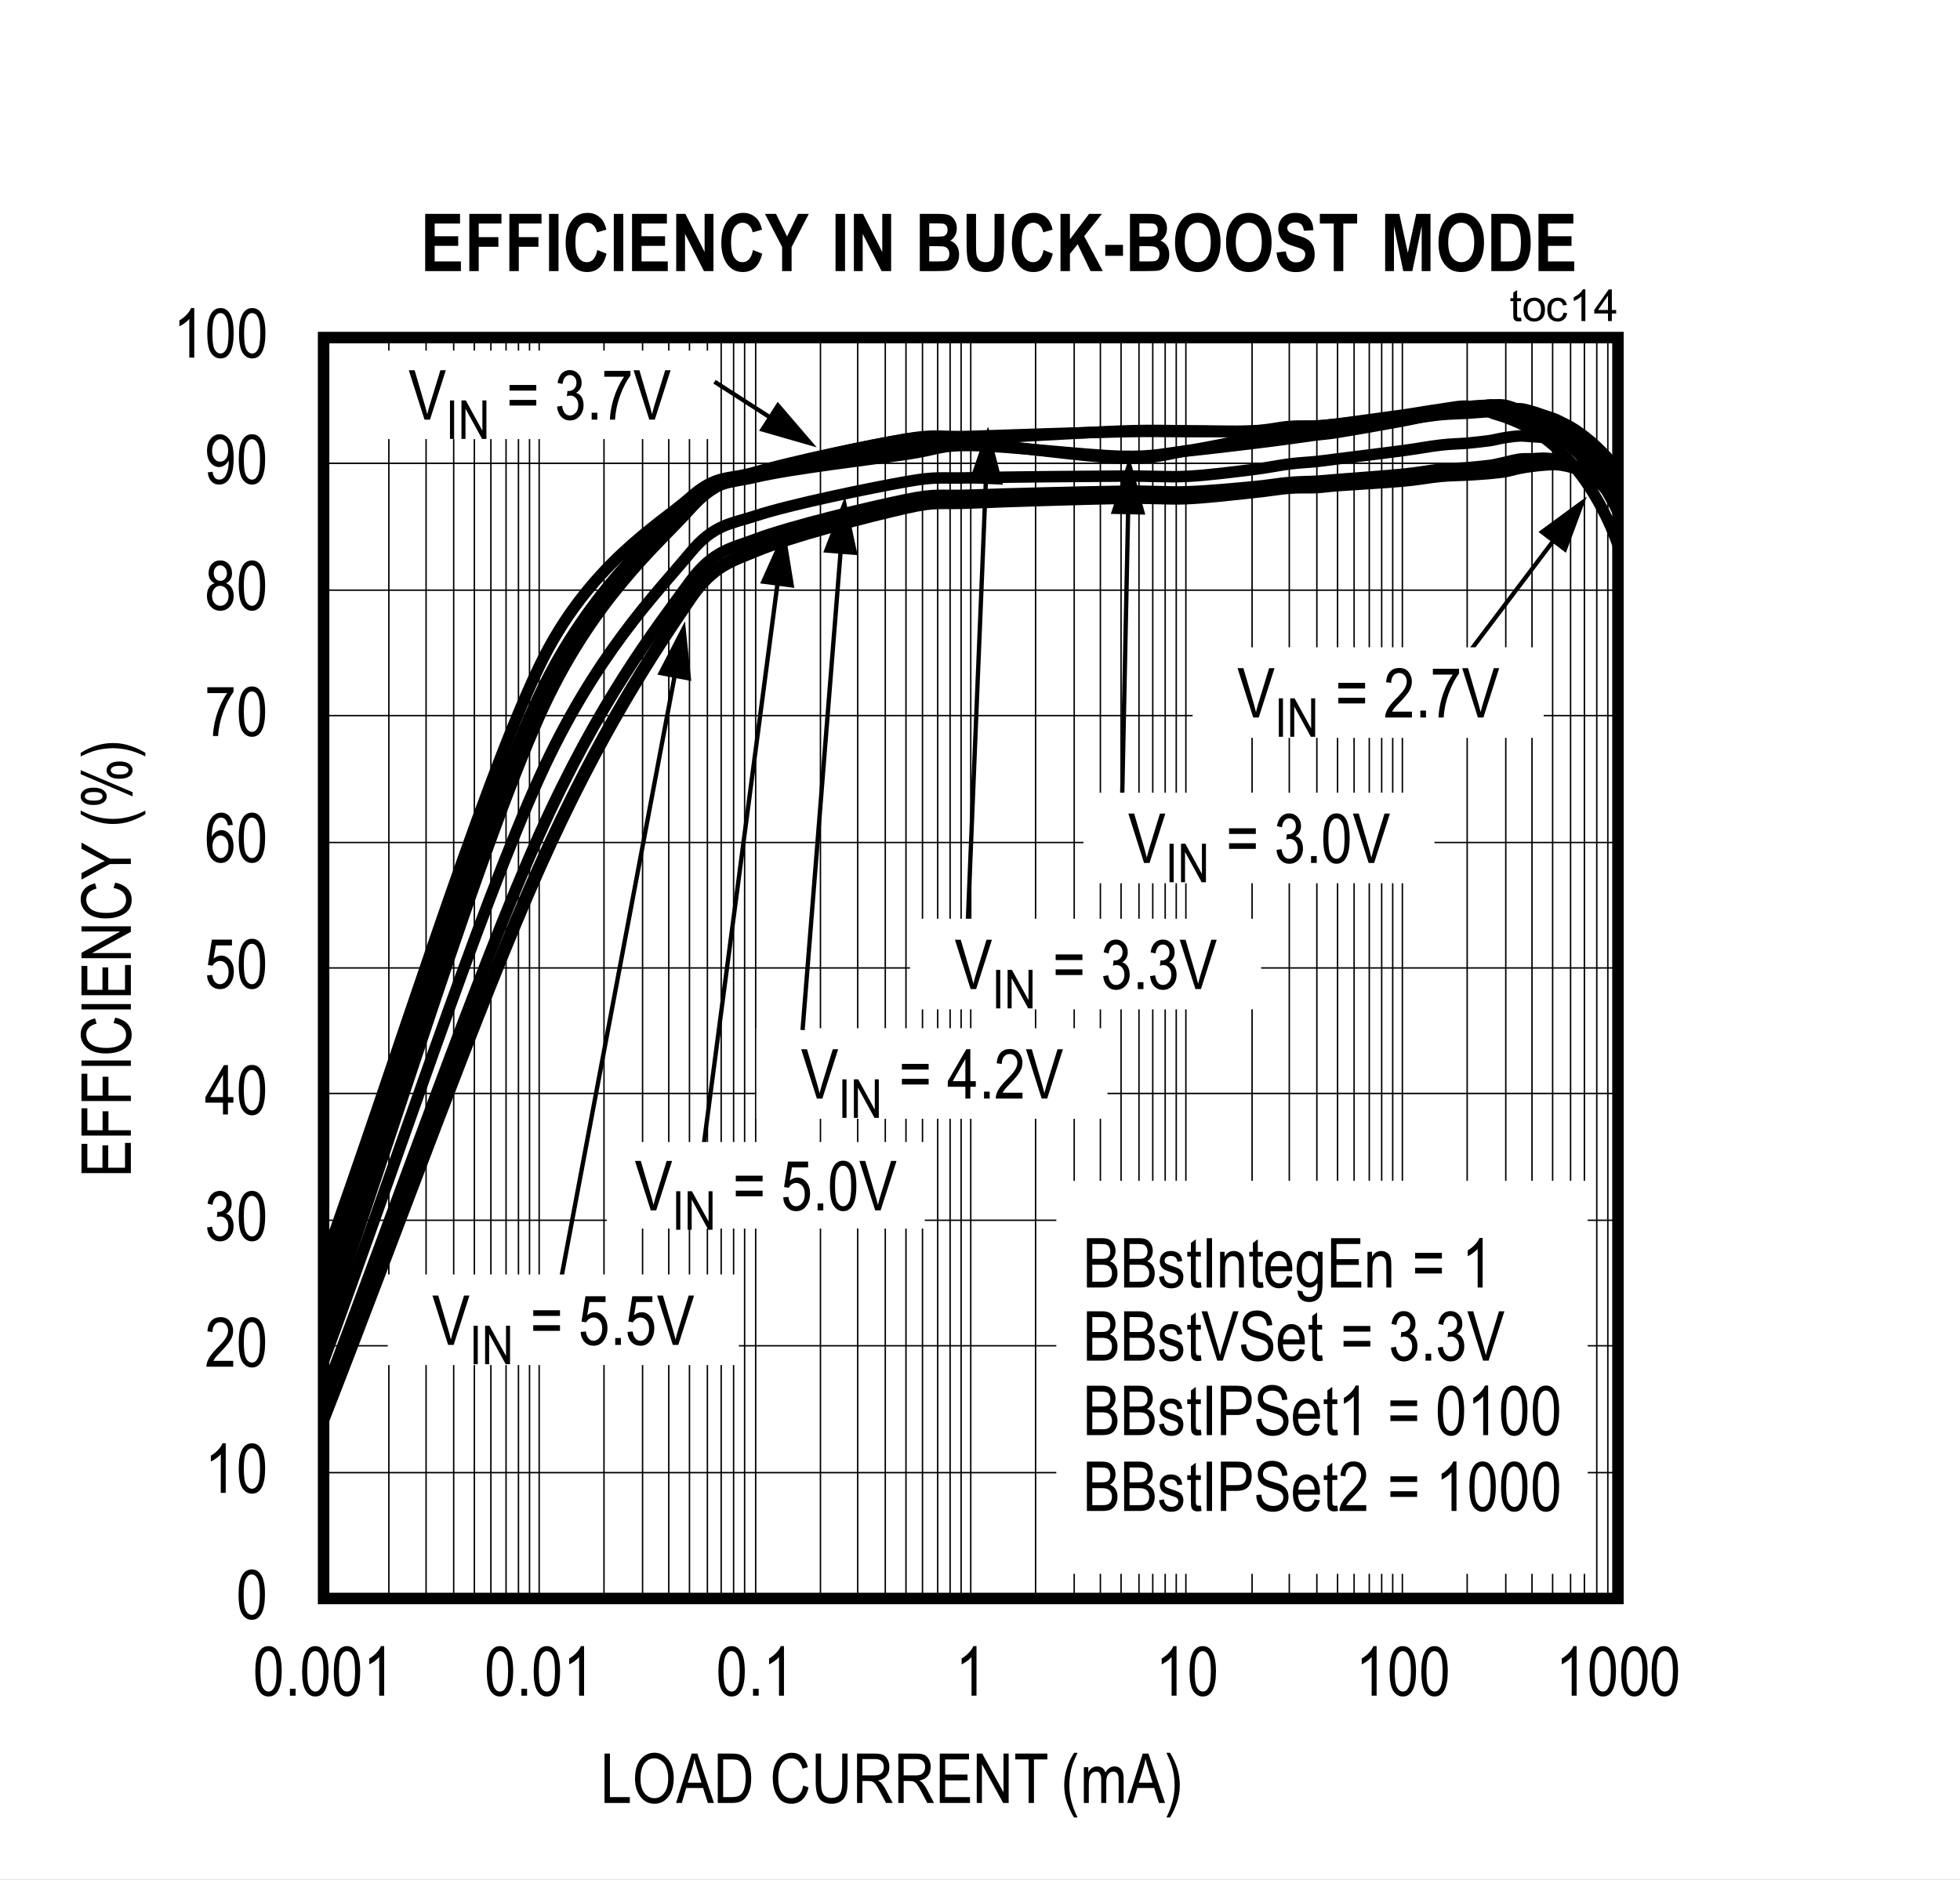 <?xml version="1.0" encoding="UTF-8"?>
<svg height="467.738pt" id="svg1205" inkscape:version="0.92.4 (5da689c313, 2019-01-14)" sodipodi:docname="chart14.svg" version="1.2" viewBox="0 0 487.699 467.738" width="487.699pt" xmlns="http://www.w3.org/2000/svg" xmlns:cc="http://creativecommons.org/ns#" xmlns:dc="http://purl.org/dc/elements/1.1/" xmlns:inkscape="http://www.inkscape.org/namespaces/inkscape" xmlns:rdf="http://www.w3.org/1999/02/22-rdf-syntax-ns#" xmlns:sodipodi="http://sodipodi.sourceforge.net/DTD/sodipodi-0.dtd" xmlns:svg="http://www.w3.org/2000/svg" xmlns:xlink="http://www.w3.org/1999/xlink">
  <rect x="0" y="0" width="487.699" height="467.738" fill="#808080" stroke="none"/>
  <sodipodi:namedview bordercolor="#666666" borderopacity="1" gridtolerance="10" guidetolerance="10" id="namedview1207" inkscape:current-layer="svg1205" inkscape:cx="325.14583" inkscape:cy="311.65625" inkscape:pageopacity="0" inkscape:pageshadow="2" inkscape:window-height="480" inkscape:window-maximized="0" inkscape:window-width="640" inkscape:window-x="0" inkscape:window-y="0" inkscape:zoom="0.26799242" objecttolerance="10" pagecolor="#ffffff" showgrid="false"/>
  <defs id="defs280">
    <g id="g254">
      <symbol id="glyph0-0" overflow="visible" style="overflow:visible">
        <path d="M 3.625,-10.719 H 0.375 V 0 h 3.25 z m -0.391,0.359 V -0.438 h -2.469 v -9.922 z m 0,0" id="path2" inkscape:connector-curvature="0" style="stroke:none"/>
      </symbol>
      <symbol id="glyph0-1" overflow="visible" style="overflow:visible">
        <path d="m 0.562,-6.062 c 0,2.312 0.297,3.922 0.906,4.859 0.609,0.938 1.406,1.406 2.375,1.406 2.172,0 3.281,-2.156 3.281,-6.266 0,-2.281 -0.328,-3.938 -1,-4.984 -0.547,-0.859 -1.312,-1.281 -2.266,-1.281 -2.172,0 -3.297,2.156 -3.297,6.266 z m 1.266,0 c 0,-1.969 0.188,-3.297 0.562,-3.984 0.375,-0.688 0.844,-1.031 1.406,-1.031 0.609,0 1.109,0.328 1.484,1.016 0.375,0.672 0.578,2 0.578,4 0,1.984 -0.203,3.312 -0.578,4 -0.375,0.688 -0.844,1.031 -1.406,1.031 -0.594,0 -1.094,-0.328 -1.484,-1.016 -0.375,-0.672 -0.562,-2.016 -0.562,-4.016 z m 0,0" id="path5" inkscape:connector-curvature="0" style="stroke:none"/>
      </symbol>
      <symbol id="glyph0-2" overflow="visible" style="overflow:visible">
        <path d="m 4.422,-12.328 c -0.219,0.531 -0.578,1.094 -1.109,1.641 -0.516,0.562 -1.125,1.047 -1.797,1.438 v 1.453 c 0.391,-0.172 0.844,-0.438 1.312,-0.781 C 3.312,-8.938 3.688,-9.266 3.984,-9.609 V 0 H 5.219 v -12.328 z m 0,0" id="path8" inkscape:connector-curvature="0" style="stroke:none"/>
      </symbol>
      <symbol id="glyph0-3" overflow="visible" style="overflow:visible">
        <path d="M 2.141,-1.453 C 2.266,-1.719 2.453,-2 2.656,-2.266 2.875,-2.547 3.344,-3.062 4.094,-3.812 5.25,-5.016 6.031,-5.969 6.438,-6.672 c 0.422,-0.719 0.625,-1.484 0.625,-2.266 0,-0.875 -0.266,-1.656 -0.797,-2.359 -0.531,-0.688 -1.297,-1.031 -2.328,-1.031 -1.891,0 -3.109,1.188 -3.281,3.547 L 1.922,-8.625 c 0,-0.797 0.188,-1.391 0.562,-1.828 0.359,-0.422 0.828,-0.625 1.406,-0.625 0.547,0 1,0.203 1.359,0.594 0.359,0.391 0.547,0.891 0.547,1.516 0,0.547 -0.172,1.141 -0.531,1.766 -0.359,0.625 -1.125,1.516 -2.281,2.656 -0.984,1 -1.656,1.844 -2.031,2.578 -0.375,0.734 -0.547,1.375 -0.531,1.969 h 6.656 v -1.453 z m 0,0" id="path11" inkscape:connector-curvature="0" style="stroke:none"/>
      </symbol>
      <symbol id="glyph0-4" overflow="visible" style="overflow:visible">
        <path d="M 5.766,-2.938 H 7.125 V -4.328 H 5.766 v -7.953 h -1 L 0.156,-4.328 V -2.938 h 4.375 V 0 H 5.766 Z M 4.531,-9.859 v 5.531 H 1.375 Z m 0,0" id="path14" inkscape:connector-curvature="0" style="stroke:none"/>
      </symbol>
      <symbol id="glyph0-5" overflow="visible" style="overflow:visible">
        <path d="m 0.562,-3.219 c 0.078,1.078 0.422,1.906 1.016,2.531 0.594,0.594 1.344,0.891 2.219,0.891 1.047,0 1.875,-0.422 2.5,-1.281 0.625,-0.859 0.938,-1.891 0.938,-3.078 0,-1.219 -0.312,-2.188 -0.938,-2.906 -0.625,-0.719 -1.344,-1.078 -2.188,-1.078 -0.672,0 -1.312,0.25 -1.906,0.766 L 2.75,-10.672 h 4.016 v -1.438 h -5 L 0.781,-5.812 1.938,-5.625 c 0.391,-0.734 1.094,-1.188 1.828,-1.188 0.625,0 1.141,0.25 1.547,0.734 0.406,0.469 0.625,1.156 0.625,2.031 0,0.938 -0.219,1.672 -0.641,2.219 -0.438,0.531 -0.938,0.797 -1.516,0.797 -0.938,0 -1.719,-0.75 -1.922,-2.312 z m 0,0" id="path17" inkscape:connector-curvature="0" style="stroke:none"/>
      </symbol>
      <symbol id="glyph0-6" overflow="visible" style="overflow:visible">
        <path d="m 6.984,-9.266 c -0.109,-1 -0.438,-1.766 -0.953,-2.281 -0.516,-0.531 -1.156,-0.781 -1.922,-0.781 -1.047,0 -1.922,0.5 -2.594,1.516 C 0.844,-9.812 0.5,-8.125 0.5,-5.75 c 0,2.141 0.328,3.672 0.984,4.578 0.672,0.922 1.5,1.375 2.516,1.375 1.141,0 2.109,-0.609 2.703,-1.953 C 7,-2.406 7.156,-3.156 7.156,-3.984 7.156,-5.188 6.859,-6.156 6.25,-6.875 5.656,-7.609 4.969,-7.969 4.172,-7.969 c -0.969,0 -1.875,0.562 -2.438,1.641 0.016,-1.516 0.188,-2.656 0.562,-3.422 0.438,-0.891 1.016,-1.344 1.734,-1.344 0.469,0 0.875,0.188 1.203,0.594 0.219,0.266 0.391,0.719 0.516,1.344 z m -5.062,5.281 c 0,-0.812 0.203,-1.453 0.594,-1.938 0.406,-0.469 0.875,-0.719 1.406,-0.719 0.547,0 1.016,0.25 1.391,0.719 0.391,0.484 0.578,1.156 0.578,2.031 0,0.891 -0.188,1.594 -0.578,2.094 C 4.938,-1.281 4.5,-1.031 4.016,-1.031 3.453,-1.031 2.969,-1.297 2.562,-1.828 2.141,-2.375 1.922,-3.094 1.922,-3.984 Z m 0,0" id="path20" inkscape:connector-curvature="0" style="stroke:none"/>
      </symbol>
      <symbol id="glyph0-7" overflow="visible" style="overflow:visible">
        <path d="M 5.578,-10.672 C 4.938,-9.797 4.359,-8.75 3.812,-7.5 3.281,-6.266 2.844,-4.953 2.531,-3.594 2.234,-2.234 2.062,-1.031 2.047,0 h 1.281 c 0.109,-1.984 0.531,-4 1.266,-6.016 0.75,-2.031 1.594,-3.672 2.562,-4.938 V -12.125 H 0.641 v 1.453 z m 0,0" id="path23" inkscape:connector-curvature="0" style="stroke:none"/>
      </symbol>
      <symbol id="glyph0-8" overflow="visible" style="overflow:visible">
        <path d="m 2.469,-6.656 c -1.203,0.375 -1.922,1.469 -1.922,3.109 0,1.125 0.312,2.031 0.953,2.719 0.625,0.688 1.438,1.031 2.375,1.031 0.938,0 1.734,-0.344 2.359,-1.031 C 6.875,-1.516 7.188,-2.406 7.188,-3.5 c 0,-1.578 -0.672,-2.688 -1.891,-3.156 1,-0.469 1.484,-1.281 1.484,-2.469 0,-0.938 -0.281,-1.719 -0.844,-2.312 -0.547,-0.594 -1.25,-0.891 -2.078,-0.891 -0.828,0 -1.531,0.297 -2.078,0.875 -0.547,0.594 -0.828,1.344 -0.828,2.281 0,1.234 0.516,2.062 1.516,2.516 z m -0.234,-2.562 c 0,-0.531 0.156,-0.969 0.469,-1.344 0.328,-0.359 0.719,-0.531 1.156,-0.531 0.453,0 0.828,0.188 1.156,0.562 0.328,0.359 0.5,0.828 0.5,1.406 0,0.562 -0.156,1 -0.484,1.359 -0.312,0.359 -0.703,0.531 -1.156,0.531 -0.453,0 -0.844,-0.172 -1.172,-0.547 -0.312,-0.359 -0.469,-0.828 -0.469,-1.438 z M 1.812,-3.547 c 0,-0.719 0.203,-1.312 0.594,-1.766 C 2.797,-5.781 3.281,-6 3.844,-6 c 0.578,0 1.062,0.234 1.469,0.688 0.406,0.469 0.609,1.062 0.609,1.812 0,0.75 -0.203,1.359 -0.594,1.797 C 4.938,-1.25 4.453,-1.031 3.875,-1.031 3.312,-1.031 2.828,-1.25 2.422,-1.719 2.016,-2.172 1.812,-2.797 1.812,-3.547 Z m 0,0" id="path26" inkscape:connector-curvature="0" style="stroke:none"/>
      </symbol>
      <symbol id="glyph0-9" overflow="visible" style="overflow:visible">
        <path d="m 0.75,-2.844 c 0.094,1 0.406,1.75 0.922,2.281 0.5,0.516 1.156,0.766 1.906,0.766 1.359,0 2.5,-0.812 3.125,-2.688 C 7.031,-3.406 7.188,-4.719 7.188,-6.406 7.188,-7.922 7.031,-9.078 6.75,-9.891 6.453,-10.688 6.031,-11.297 5.484,-11.719 c -0.547,-0.406 -1.125,-0.609 -1.75,-0.609 -0.875,0 -1.625,0.359 -2.25,1.109 -0.609,0.734 -0.922,1.75 -0.922,3.031 0,1.25 0.297,2.234 0.891,2.953 0.594,0.703 1.297,1.078 2.125,1.078 0.453,0 0.891,-0.156 1.328,-0.438 0.438,-0.297 0.781,-0.688 1.047,-1.188 v 0.297 c 0,0.969 -0.125,1.812 -0.359,2.531 -0.234,0.719 -0.516,1.219 -0.859,1.5 -0.344,0.281 -0.719,0.422 -1.125,0.422 C 2.688,-1.031 2.125,-1.672 1.938,-2.969 Z M 5.812,-8.266 C 5.812,-7.375 5.625,-6.688 5.25,-6.219 4.859,-5.734 4.391,-5.5 3.859,-5.5 c -0.562,0 -1.031,-0.234 -1.438,-0.703 -0.391,-0.484 -0.594,-1.125 -0.594,-1.938 0,-0.891 0.219,-1.609 0.625,-2.141 C 2.875,-10.812 3.344,-11.078 3.875,-11.078 c 0.516,0 0.953,0.25 1.359,0.75 0.391,0.5 0.578,1.188 0.578,2.062 z m 0,0" id="path29" inkscape:connector-curvature="0" style="stroke:none"/>
      </symbol>
      <symbol id="glyph0-10" overflow="visible" style="overflow:visible">
        <path d="M 2.703,-1.719 H 1.297 V 0 h 1.406 z m 0,0" id="path32" inkscape:connector-curvature="0" style="stroke:none"/>
      </symbol>
      <symbol id="glyph0-11" overflow="visible" style="overflow:visible">
        <path d="M 7.297,-1.453 H 2.344 V -12.281 H 1 V 0 h 6.297 z m 0,0" id="path35" inkscape:connector-curvature="0" style="stroke:none"/>
      </symbol>
      <symbol id="glyph0-12" overflow="visible" style="overflow:visible">
        <path d="m 0.719,-5.984 c 0,1.656 0.406,3.078 1.219,4.25 0.906,1.297 2.109,1.938 3.594,1.938 1.469,0 2.656,-0.625 3.578,-1.891 0.828,-1.141 1.219,-2.625 1.234,-4.438 0.031,-3.984 -2.172,-6.406 -4.812,-6.375 -1.375,0.016 -2.516,0.562 -3.438,1.688 -0.922,1.125 -1.375,2.734 -1.375,4.828 z m 1.359,0.031 c 0,-1.75 0.328,-3.047 0.984,-3.891 0.656,-0.844 1.484,-1.25 2.484,-1.25 0.625,0 1.203,0.188 1.719,0.578 0.531,0.375 0.938,0.875 1.188,1.516 0.344,0.828 0.516,1.781 0.516,2.828 0,1.641 -0.328,2.875 -1,3.719 C 7.312,-1.594 6.5,-1.188 5.516,-1.188 4.562,-1.188 3.75,-1.594 3.078,-2.422 c -0.672,-0.844 -1,-2.016 -1,-3.531 z m 0,0" id="path38" inkscape:connector-curvature="0" style="stroke:none"/>
      </symbol>
      <symbol id="glyph0-13" overflow="visible" style="overflow:visible">
        <path d="M 2.5,-3.719 H 6.703 L 7.891,0 H 9.406 l -4.125,-12.281 H 3.859 L -0.016,0 H 1.406 Z M 4,-8.641 c 0.234,-0.781 0.422,-1.562 0.547,-2.344 0.141,0.641 0.375,1.5 0.703,2.547 l 1.047,3.391 h -3.406 z m 0,0" id="path41" inkscape:connector-curvature="0" style="stroke:none"/>
      </symbol>
      <symbol id="glyph0-14" overflow="visible" style="overflow:visible">
        <path d="m 4.688,0 c 1.031,0 1.875,-0.203 2.516,-0.609 0.641,-0.406 1.156,-1.094 1.562,-2.047 C 9.188,-3.641 9.375,-4.812 9.375,-6.203 9.375,-9.406 8.25,-11.469 6.5,-12.047 6.047,-12.203 5.391,-12.281 4.531,-12.281 H 1.062 V 0 Z M 4.5,-10.828 c 0.781,0 1.344,0.078 1.703,0.234 0.531,0.25 0.953,0.719 1.297,1.438 0.344,0.719 0.516,1.688 0.516,2.938 0,1.156 -0.172,2.156 -0.484,2.984 C 7.281,-2.609 6.938,-2.156 6.5,-1.875 6.062,-1.594 5.391,-1.453 4.531,-1.453 H 2.391 v -9.375 z m 0,0" id="path44" inkscape:connector-curvature="0" style="stroke:none"/>
      </symbol>
      <symbol id="glyph0-15" overflow="visible" style="overflow:visible">
        <path d="" id="path47" inkscape:connector-curvature="0" style="stroke:none"/>
      </symbol>
      <symbol id="glyph0-16" overflow="visible" style="overflow:visible">
        <path d="M 8.234,-4.312 C 8.062,-3.266 7.703,-2.469 7.172,-1.953 6.641,-1.438 6.016,-1.188 5.297,-1.188 4.312,-1.188 3.531,-1.594 2.938,-2.438 2.344,-3.281 2.031,-4.547 2.047,-6.219 c 0,-3.359 1.391,-4.891 3.359,-4.875 1.344,0 2.234,0.844 2.688,2.562 l 1.312,-0.375 C 9.125,-10.094 8.625,-10.969 7.938,-11.578 c -0.703,-0.609 -1.531,-0.906 -2.516,-0.906 -2.625,-0.016 -4.781,2.203 -4.75,6.266 0,1.359 0.203,2.547 0.625,3.562 0.422,1 0.969,1.719 1.625,2.188 0.656,0.453 1.469,0.672 2.391,0.672 2.125,0 3.672,-1.344 4.266,-4.094 z m 0,0" id="path50" inkscape:connector-curvature="0" style="stroke:none"/>
      </symbol>
      <symbol id="glyph0-17" overflow="visible" style="overflow:visible">
        <path d="m 7.672,-5.188 c 0,1.547 -0.219,2.594 -0.656,3.125 -0.422,0.531 -1.109,0.812 -2.062,0.812 -1.125,0 -1.938,-0.531 -2.281,-1.531 C 2.5,-3.281 2.406,-4.078 2.406,-5.188 v -7.094 H 1.078 v 7.094 c 0,2.016 0.328,3.406 0.984,4.203 0.672,0.797 1.672,1.188 3,1.188 1.875,0 3.125,-0.938 3.594,-2.453 C 8.891,-3.016 9,-4 9,-5.188 v -7.094 H 7.672 Z m 0,0" id="path53" inkscape:connector-curvature="0" style="stroke:none"/>
      </symbol>
      <symbol id="glyph0-18" overflow="visible" style="overflow:visible">
        <path d="m 2.406,-5.453 h 1.547 c 0.438,0 0.797,0.062 1.047,0.188 0.25,0.125 0.5,0.344 0.766,0.688 0.266,0.344 0.656,1.031 1.172,2.016 L 8.281,0 h 1.672 l -1.75,-3.344 C 7.906,-3.922 7.547,-4.438 7.156,-4.906 6.969,-5.141 6.672,-5.359 6.297,-5.594 8.141,-5.891 9.125,-7.094 9.125,-8.938 c 0,-0.703 -0.141,-1.328 -0.422,-1.859 -0.281,-0.531 -0.656,-0.922 -1.094,-1.141 -0.453,-0.219 -1.141,-0.344 -2.062,-0.344 H 1.078 V 0 H 2.406 Z m 3.188,-5.469 c 1.438,0 2.156,0.75 2.156,1.984 0,0.875 -0.406,1.547 -1.047,1.844 C 6.375,-6.938 5.906,-6.859 5.281,-6.859 h -2.875 v -4.062 z m 0,0" id="path56" inkscape:connector-curvature="0" style="stroke:none"/>
      </symbol>
      <symbol id="glyph0-19" overflow="visible" style="overflow:visible">
        <path d="M 8.625,-1.453 H 2.453 V -5.625 h 5.562 v -1.438 h -5.562 v -3.766 h 5.938 V -12.281 H 1.109 V 0 H 8.625 Z m 0,0" id="path59" inkscape:connector-curvature="0" style="stroke:none"/>
      </symbol>
      <symbol id="glyph0-20" overflow="visible" style="overflow:visible">
        <path d="M 2.328,-9.656 7.609,0 h 1.375 v -12.281 h -1.281 v 9.641 L 2.406,-12.281 H 1.047 V 0 h 1.281 z m 0,0" id="path62" inkscape:connector-curvature="0" style="stroke:none"/>
      </symbol>
      <symbol id="glyph0-21" overflow="visible" style="overflow:visible">
        <path d="m 5,-10.828 h 3.328 v -1.453 h -7.969 v 1.453 h 3.312 V 0 H 5 Z m 0,0" id="path65" inkscape:connector-curvature="0" style="stroke:none"/>
      </symbol>
      <symbol id="glyph0-22" overflow="visible" style="overflow:visible">
        <path d="m 4.172,3.609 c -1.375,-2.703 -2.062,-5.375 -2.062,-8.047 0,-1.75 0.297,-3.547 0.766,-5 0.234,-0.719 0.672,-1.734 1.297,-3.047 H 3.281 c -1.625,2.641 -2.438,5.312 -2.438,8.031 0,1.594 0.25,3.109 0.75,4.5 0.516,1.406 1.078,2.594 1.688,3.562 z m 0,0" id="path68" inkscape:connector-curvature="0" style="stroke:none"/>
      </symbol>
      <symbol id="glyph0-23" overflow="visible" style="overflow:visible">
        <path d="m 2.156,-4.609 c 0,-1.219 0.156,-2.047 0.484,-2.5 0.328,-0.453 0.781,-0.688 1.344,-0.688 C 4.781,-7.797 5.25,-7.25 5.25,-5.781 V 0 H 6.5 v -5.172 c 0,-0.906 0.156,-1.562 0.5,-1.984 0.328,-0.422 0.766,-0.641 1.297,-0.641 0.5,0 0.953,0.312 1.141,0.844 0.094,0.266 0.141,0.719 0.141,1.344 V 0 H 10.812 v -6.109 c 0,-2.078 -0.859,-2.984 -2.266,-2.984 -0.906,0 -1.672,0.516 -2.25,1.547 -0.297,-1 -1.031,-1.547 -2.062,-1.547 -0.906,0 -1.719,0.516 -2.203,1.453 v -1.25 H 0.922 V 0 H 2.156 Z m 0,0" id="path71" inkscape:connector-curvature="0" style="stroke:none"/>
      </symbol>
      <symbol id="glyph0-24" overflow="visible" style="overflow:visible">
        <path d="M 1.406,3.609 C 2.047,2.594 2.625,1.375 3.109,-0.016 3.594,-1.422 3.844,-2.906 3.844,-4.453 c 0,-2.719 -0.812,-5.391 -2.438,-8.031 H 0.516 c 0.625,1.312 1.047,2.328 1.281,3.047 0.234,0.719 0.422,1.516 0.562,2.391 C 2.5,-6.188 2.562,-5.312 2.562,-4.438 c 0,2.672 -0.688,5.344 -2.047,8.047 z m 0,0" id="path74" inkscape:connector-curvature="0" style="stroke:none"/>
      </symbol>
      <symbol id="glyph0-25" overflow="visible" style="overflow:visible">
        <path d="M 4.875,0 C 5.766,0 6.453,-0.125 6.969,-0.375 7.484,-0.641 7.891,-1.031 8.188,-1.594 8.5,-2.156 8.641,-2.812 8.641,-3.562 c 0,-1.5 -0.719,-2.547 -1.891,-2.969 0.891,-0.547 1.406,-1.484 1.406,-2.609 0,-0.625 -0.141,-1.172 -0.422,-1.672 -0.281,-0.5 -0.656,-0.875 -1.094,-1.109 C 6.188,-12.156 5.578,-12.281 4.812,-12.281 H 1.031 V 0 Z M 4.391,-10.828 c 0.734,0 1.234,0.062 1.516,0.172 0.281,0.094 0.516,0.312 0.672,0.609 0.188,0.281 0.266,0.641 0.266,1.094 0,0.938 -0.391,1.484 -1.078,1.719 C 5.516,-7.156 5.125,-7.125 4.547,-7.125 H 2.375 v -3.703 z m 0.312,5.156 c 0.688,0 1.188,0.078 1.5,0.234 0.328,0.141 0.578,0.375 0.781,0.703 0.188,0.312 0.281,0.703 0.281,1.172 0,1 -0.406,1.672 -1.172,1.969 C 5.844,-1.5 5.422,-1.453 4.875,-1.453 h -2.5 v -4.219 z m 0,0" id="path77" inkscape:connector-curvature="0" style="stroke:none"/>
      </symbol>
      <symbol id="glyph0-26" overflow="visible" style="overflow:visible">
        <path d="m 0.438,-2.656 c 0.281,1.906 1.281,2.859 3.031,2.859 0.938,0 1.672,-0.25 2.203,-0.781 C 6.219,-1.109 6.5,-1.797 6.5,-2.641 6.5,-3.547 6.141,-4.234 5.531,-4.609 5.234,-4.797 4.578,-5.062 3.547,-5.391 2.812,-5.641 2.359,-5.828 2.219,-5.938 1.953,-6.125 1.828,-6.391 1.828,-6.703 c 0,-0.672 0.531,-1.156 1.594,-1.156 0.953,0 1.484,0.484 1.594,1.453 L 6.219,-6.594 C 6.125,-7.219 5.984,-7.688 5.766,-8.016 5.547,-8.344 5.234,-8.609 4.812,-8.797 4.406,-9 3.938,-9.094 3.391,-9.094 c -0.859,0 -1.531,0.234 -2.016,0.703 -0.484,0.484 -0.734,1.094 -0.734,1.859 0,0.875 0.375,1.594 1.031,2 C 2,-4.312 2.625,-4.062 3.594,-3.766 c 0.656,0.203 1.078,0.359 1.25,0.5 0.266,0.188 0.391,0.469 0.391,0.812 0,0.812 -0.625,1.422 -1.688,1.422 -1.078,0 -1.75,-0.609 -1.891,-1.859 z m 0,0" id="path80" inkscape:connector-curvature="0" style="stroke:none"/>
      </symbol>
      <symbol id="glyph0-27" overflow="visible" style="overflow:visible">
        <path d="M 3.656,-1.344 C 3.438,-1.312 3.266,-1.297 3.109,-1.297 2.828,-1.297 2.625,-1.391 2.516,-1.594 2.453,-1.734 2.406,-2.047 2.406,-2.516 V -7.719 h 1.25 v -1.172 h -1.25 V -12 l -1.219,0.906 v 2.203 H 0.281 V -7.719 H 1.188 v 5.109 c 0,0.891 0.047,1.484 0.141,1.766 0.094,0.297 0.281,0.531 0.547,0.703 0.25,0.172 0.609,0.25 1.031,0.25 0.281,0 0.578,-0.047 0.922,-0.125 z m 0,0" id="path83" inkscape:connector-curvature="0" style="stroke:none"/>
      </symbol>
      <symbol id="glyph0-28" overflow="visible" style="overflow:visible">
        <path d="M 2.672,-12.281 H 1.344 V 0 h 1.328 z m 0,0" id="path86" inkscape:connector-curvature="0" style="stroke:none"/>
      </symbol>
      <symbol id="glyph0-29" overflow="visible" style="overflow:visible">
        <path d="M 2.141,-4.859 C 2.141,-5.938 2.312,-6.688 2.656,-7.125 c 0.359,-0.453 0.828,-0.672 1.422,-0.672 0.625,0 1.125,0.344 1.344,0.953 0.109,0.297 0.172,0.781 0.172,1.438 V 0 h 1.234 v -5.469 c 0,-0.828 -0.047,-1.438 -0.141,-1.828 C 6.578,-7.688 6.422,-8.016 6.219,-8.266 5.812,-8.75 5.125,-9.094 4.344,-9.094 c -1.016,0 -1.781,0.484 -2.328,1.469 V -8.891 H 0.906 V 0 h 1.234 z m 0,0" id="path89" inkscape:connector-curvature="0" style="stroke:none"/>
      </symbol>
      <symbol id="glyph0-30" overflow="visible" style="overflow:visible">
        <path d="m 5.891,-2.859 c -0.359,1.203 -1,1.828 -1.922,1.828 -0.594,0 -1.109,-0.266 -1.516,-0.766 C 2.047,-2.312 1.812,-3.062 1.766,-4.062 h 5.438 L 7.219,-4.469 c 0.031,-1.5 -0.328,-2.641 -0.953,-3.438 -0.625,-0.797 -1.422,-1.188 -2.359,-1.188 -0.984,0 -1.812,0.391 -2.453,1.203 -0.656,0.812 -0.969,1.984 -0.969,3.516 0,1.484 0.312,2.609 0.953,3.406 0.641,0.781 1.484,1.156 2.516,1.156 1.641,0 2.797,-0.953 3.219,-2.859 z m -4.062,-2.438 c 0.047,-0.781 0.25,-1.406 0.656,-1.859 C 2.875,-7.625 3.344,-7.859 3.891,-7.859 c 0.609,0 1.125,0.281 1.516,0.828 0.281,0.375 0.438,0.953 0.5,1.734 z m 0,0" id="path92" inkscape:connector-curvature="0" style="stroke:none"/>
      </symbol>
      <symbol id="glyph0-31" overflow="visible" style="overflow:visible">
        <path d="M 0.672,0.734 C 0.656,1.625 0.891,2.328 1.406,2.844 c 0.516,0.5 1.234,0.766 2.172,0.766 1.438,0 2.484,-0.734 2.938,-1.906 0.219,-0.578 0.344,-1.547 0.344,-2.906 v -7.688 H 5.719 v 1.062 c -0.547,-0.844 -1.266,-1.266 -2.125,-1.266 -1.172,0 -2.156,0.641 -2.734,2.078 -0.297,0.703 -0.438,1.547 -0.438,2.5 0,1.422 0.328,2.562 1,3.406 C 2,-0.375 2.719,0 3.578,0 4.391,0 5.062,-0.391 5.609,-1.172 5.609,-0.156 5.578,0.5 5.5,0.797 c -0.234,1.031 -0.875,1.562 -1.953,1.562 -1,0 -1.562,-0.469 -1.672,-1.406 z m 1.031,-5.344 c 0,-1.062 0.188,-1.875 0.578,-2.422 0.391,-0.547 0.844,-0.812 1.359,-0.812 0.578,0 1.062,0.266 1.469,0.812 0.391,0.547 0.594,1.375 0.594,2.484 0,1.156 -0.188,1.984 -0.578,2.516 C 4.719,-1.516 4.25,-1.25 3.688,-1.25 3.141,-1.25 2.656,-1.516 2.281,-2.047 1.891,-2.594 1.703,-3.438 1.703,-4.609 Z m 0,0" id="path95" inkscape:connector-curvature="0" style="stroke:none"/>
      </symbol>
      <symbol id="glyph0-32" overflow="visible" style="overflow:visible">
        <path d="m 0.766,-8.625 v 1.406 h 6.656 V -8.625 Z m 0,3.719 V -3.5 h 6.656 v -1.406 z m 0,0" id="path98" inkscape:connector-curvature="0" style="stroke:none"/>
      </symbol>
      <symbol id="glyph0-33" overflow="visible" style="overflow:visible">
        <path d="M 9.266,-12.281 H 7.922 L 5.188,-3.359 C 5,-2.703 4.812,-2.031 4.656,-1.344 4.5,-2 4.328,-2.656 4.125,-3.359 L 1.516,-12.281 H 0.062 L 3.969,0 h 1.375 z m 0,0" id="path101" inkscape:connector-curvature="0" style="stroke:none"/>
      </symbol>
      <symbol id="glyph0-34" overflow="visible" style="overflow:visible">
        <path d="m 0.641,-3.953 c 0.016,1.297 0.406,2.297 1.141,3.047 0.75,0.75 1.734,1.109 2.984,1.109 1.594,0 2.734,-0.609 3.391,-1.75 0.328,-0.578 0.5,-1.219 0.5,-1.922 0,-1.422 -0.625,-2.453 -1.859,-3.078 C 6.391,-6.75 5.703,-6.984 4.703,-7.25 3.688,-7.531 3.031,-7.812 2.734,-8.078 c -0.281,-0.281 -0.438,-0.672 -0.438,-1.156 0,-1.078 0.812,-1.828 2.328,-1.828 1.484,0 2.312,0.766 2.438,2.359 l 1.297,-0.125 c -0.078,-2.25 -1.516,-3.656 -3.781,-3.656 -1.078,0 -1.953,0.312 -2.594,0.938 -0.641,0.625 -0.969,1.438 -0.969,2.438 0,1.109 0.469,2 1.281,2.578 0.406,0.281 1.078,0.562 2.031,0.844 1.062,0.312 1.75,0.547 2.078,0.734 0.328,0.172 0.562,0.391 0.719,0.656 0.156,0.281 0.234,0.594 0.234,0.953 0,0.625 -0.219,1.125 -0.656,1.516 C 6.266,-1.438 5.656,-1.25 4.859,-1.25 3.75,-1.25 2.828,-1.75 2.344,-2.5 2.109,-2.875 1.953,-3.406 1.891,-4.078 Z m 0,0" id="path104" inkscape:connector-curvature="0" style="stroke:none"/>
      </symbol>
      <symbol id="glyph0-35" overflow="visible" style="overflow:visible">
        <path d="M 0.562,-3.234 C 0.656,-2.188 1,-1.344 1.594,-0.719 c 0.594,0.625 1.328,0.922 2.188,0.922 0.922,0 1.719,-0.344 2.391,-1.062 C 6.828,-1.578 7.156,-2.5 7.156,-3.625 c 0,-1.062 -0.344,-1.969 -0.875,-2.469 -0.266,-0.266 -0.594,-0.453 -1,-0.562 0.875,-0.484 1.391,-1.375 1.391,-2.484 0,-0.922 -0.281,-1.688 -0.859,-2.281 -0.562,-0.609 -1.266,-0.906 -2.078,-0.906 -0.781,0 -1.438,0.266 -1.984,0.797 -0.547,0.547 -0.891,1.344 -1.062,2.391 L 1.922,-8.875 c 0.188,-1.484 0.891,-2.219 1.828,-2.219 0.469,0 0.844,0.172 1.172,0.531 0.312,0.344 0.469,0.797 0.469,1.375 0,0.641 -0.188,1.125 -0.562,1.5 -0.375,0.375 -0.875,0.625 -1.484,0.562 L 3.156,-7.141 3,-5.812 c 0.344,-0.109 0.641,-0.172 0.875,-0.172 0.562,0 1.031,0.219 1.406,0.656 0.375,0.438 0.562,1.016 0.562,1.719 0,0.766 -0.203,1.391 -0.609,1.859 -0.422,0.484 -0.906,0.719 -1.469,0.719 -1.047,0 -1.703,-0.797 -1.953,-2.406 z m 0,0" id="path107" inkscape:connector-curvature="0" style="stroke:none"/>
      </symbol>
      <symbol id="glyph0-36" overflow="visible" style="overflow:visible">
        <path d="M 2.422,-5 H 5 c 1.391,0 2.359,-0.344 2.922,-1.047 0.562,-0.688 0.844,-1.594 0.844,-2.703 0,-0.828 -0.172,-1.531 -0.516,-2.109 C 7.906,-11.438 7.438,-11.844 6.859,-12.047 6.438,-12.203 5.781,-12.281 4.891,-12.281 H 1.094 V 0 H 2.422 Z M 5,-10.828 c 0.703,0 1.172,0.062 1.438,0.188 0.266,0.125 0.484,0.375 0.672,0.719 0.203,0.344 0.281,0.75 0.281,1.25 0,1.5 -0.719,2.234 -2.359,2.234 H 2.422 v -4.391 z m 0,0" id="path110" inkscape:connector-curvature="0" style="stroke:none"/>
      </symbol>
      <symbol id="glyph1-0" overflow="visible" style="overflow:visible">
        <path d="M 3.641,-10.75 H 0.375 V 0 H 3.641 Z M 3.25,-10.375 v 9.938 H 0.766 v -9.938 z m 0,0" id="path113" inkscape:connector-curvature="0" style="stroke:none"/>
      </symbol>
      <symbol id="glyph1-1" overflow="visible" style="overflow:visible">
        <path d="M 0.578,-3.25 C 0.656,-2.188 1,-1.344 1.594,-0.719 c 0.594,0.625 1.328,0.922 2.188,0.922 0.938,0 1.734,-0.344 2.391,-1.062 0.672,-0.719 1,-1.641 1,-2.781 0,-1.062 -0.344,-1.953 -0.875,-2.469 -0.266,-0.266 -0.594,-0.438 -1,-0.547 0.875,-0.5 1.391,-1.391 1.391,-2.516 0,-0.906 -0.297,-1.672 -0.859,-2.281 C 5.25,-12.047 4.562,-12.359 3.75,-12.359 c -0.781,0 -1.453,0.281 -2,0.812 -0.547,0.531 -0.891,1.328 -1.047,2.375 l 1.234,0.281 c 0.172,-1.484 0.875,-2.219 1.828,-2.219 0.453,0 0.844,0.172 1.156,0.531 0.328,0.344 0.484,0.797 0.484,1.375 0,0.641 -0.188,1.125 -0.578,1.5 -0.375,0.391 -0.859,0.625 -1.484,0.562 L 3.156,-7.156 3.016,-5.828 c 0.344,-0.109 0.641,-0.156 0.875,-0.156 0.547,0 1.016,0.203 1.391,0.641 0.391,0.438 0.578,1.016 0.578,1.734 0,0.766 -0.219,1.391 -0.625,1.859 -0.406,0.484 -0.906,0.719 -1.469,0.719 -1.047,0 -1.688,-0.812 -1.953,-2.422 z m 0,0" id="path116" inkscape:connector-curvature="0" style="stroke:none"/>
      </symbol>
      <symbol id="glyph1-2" overflow="visible" style="overflow:visible">
        <path d="m 0.562,-6.062 c 0,2.297 0.297,3.922 0.922,4.859 0.609,0.938 1.391,1.406 2.359,1.406 2.188,0 3.297,-2.172 3.297,-6.266 0,-2.297 -0.328,-3.953 -1,-5 -0.562,-0.859 -1.312,-1.297 -2.281,-1.297 -2.172,0 -3.297,2.156 -3.297,6.297 z m 1.266,0 c 0,-1.984 0.188,-3.312 0.562,-4.016 0.375,-0.688 0.844,-1.031 1.406,-1.031 0.625,0 1.109,0.344 1.484,1.016 0.391,0.688 0.578,2.016 0.578,4.031 0,1.969 -0.188,3.312 -0.562,4 C 4.922,-1.375 4.438,-1.031 3.875,-1.031 3.281,-1.031 2.781,-1.375 2.406,-2.047 2.016,-2.734 1.828,-4.062 1.828,-6.062 Z m 0,0" id="path119" inkscape:connector-curvature="0" style="stroke:none"/>
      </symbol>
      <symbol id="glyph1-3" overflow="visible" style="overflow:visible">
        <path d="M 9.297,-12.297 H 7.938 l -2.734,8.938 C 5,-2.703 4.828,-2.031 4.672,-1.344 4.516,-2 4.344,-2.672 4.141,-3.359 l -2.625,-8.938 H 0.062 L 3.984,0 H 5.344 Z m 0,0" id="path122" inkscape:connector-curvature="0" style="stroke:none"/>
      </symbol>
      <symbol id="glyph1-4" overflow="visible" style="overflow:visible">
        <path d="m 0.766,-8.641 v 1.406 H 7.438 v -1.406 z m 0,3.734 V -3.5 H 7.438 v -1.406 z m 0,0" id="path125" inkscape:connector-curvature="0" style="stroke:none"/>
      </symbol>
      <symbol id="glyph1-5" overflow="visible" style="overflow:visible">
        <path d="" id="path128" inkscape:connector-curvature="0" style="stroke:none"/>
      </symbol>
      <symbol id="glyph1-6" overflow="visible" style="overflow:visible">
        <path d="m 0.562,-3.219 c 0.078,1.062 0.422,1.906 1.031,2.516 0.594,0.609 1.328,0.906 2.203,0.906 1.047,0 1.891,-0.422 2.516,-1.281 C 6.938,-1.938 7.25,-2.969 7.25,-4.172 c 0,-1.219 -0.312,-2.188 -0.938,-2.906 -0.625,-0.719 -1.359,-1.078 -2.203,-1.078 -0.672,0 -1.312,0.266 -1.906,0.766 L 2.75,-10.688 h 4.016 v -1.453 h -5 L 0.781,-5.812 1.953,-5.625 c 0.375,-0.75 1.078,-1.203 1.828,-1.203 0.609,0 1.125,0.25 1.547,0.734 0.406,0.484 0.609,1.156 0.609,2.047 0,0.922 -0.203,1.656 -0.641,2.203 C 4.875,-1.297 4.375,-1.031 3.781,-1.031 c -0.938,0 -1.719,-0.75 -1.922,-2.328 z m 0,0" id="path131" inkscape:connector-curvature="0" style="stroke:none"/>
      </symbol>
      <symbol id="glyph1-7" overflow="visible" style="overflow:visible">
        <path d="M 2.703,-1.719 H 1.297 V 0 h 1.406 z m 0,0" id="path134" inkscape:connector-curvature="0" style="stroke:none"/>
      </symbol>
      <symbol id="glyph2-0" overflow="visible" style="overflow:visible">
        <path d="m -10.719,-3.625 v 3.25 H 0 v -3.25 z m 0.359,0.391 H -0.438 v 2.469 h -9.922 z m 0,0" id="path137" inkscape:connector-curvature="0" style="stroke:none"/>
      </symbol>
      <symbol id="glyph2-1" overflow="visible" style="overflow:visible">
        <path d="m -1.453,-8.625 v 6.172 H -5.625 v -5.562 h -1.438 v 5.562 h -3.766 v -5.938 h -1.453 v 7.281 H 0 V -8.625 Z m 0,0" id="path140" inkscape:connector-curvature="0" style="stroke:none"/>
      </symbol>
      <symbol id="glyph2-2" overflow="visible" style="overflow:visible">
        <path d="m -5.578,-2.516 v -4.719 H -7.031 v 4.719 h -3.797 V -7.969 H -12.281 V -1.188 H 0 v -1.328 z m 0,0" id="path143" inkscape:connector-curvature="0" style="stroke:none"/>
      </symbol>
      <symbol id="glyph2-3" overflow="visible" style="overflow:visible">
        <path d="M -12.281,-2.672 V -1.344 H 0 v -1.328 z m 0,0" id="path146" inkscape:connector-curvature="0" style="stroke:none"/>
      </symbol>
      <symbol id="glyph2-4" overflow="visible" style="overflow:visible">
        <path d="m -4.312,-8.234 c 1.047,0.172 1.844,0.531 2.359,1.062 0.516,0.531 0.766,1.156 0.766,1.875 0,0.984 -0.406,1.766 -1.25,2.359 -0.844,0.594 -2.109,0.906 -3.781,0.891 -3.359,0 -4.891,-1.391 -4.875,-3.359 0,-1.344 0.844,-2.234 2.562,-2.688 l -0.375,-1.312 c -1.188,0.281 -2.062,0.781 -2.672,1.469 -0.609,0.703 -0.906,1.531 -0.906,2.516 -0.016,2.625 2.203,4.781 6.266,4.75 1.359,0 2.547,-0.203 3.562,-0.625 1,-0.422 1.719,-0.969 2.188,-1.625 0.453,-0.656 0.672,-1.469 0.672,-2.391 0,-2.125 -1.344,-3.672 -4.094,-4.266 z m 0,0" id="path149" inkscape:connector-curvature="0" style="stroke:none"/>
      </symbol>
      <symbol id="glyph2-5" overflow="visible" style="overflow:visible">
        <path d="M -9.656,-2.328 0,-7.609 v -1.375 h -12.281 v 1.281 h 9.641 l -9.641,5.297 v 1.359 H 0 v -1.281 z m 0,0" id="path152" inkscape:connector-curvature="0" style="stroke:none"/>
      </symbol>
      <symbol id="glyph2-6" overflow="visible" style="overflow:visible">
        <path d="m -5.203,-5.25 -7.078,-4.016 v 1.547 l 3.609,1.953 c 0.812,0.422 1.531,0.797 2.172,1.094 -0.656,0.297 -1.344,0.641 -2.078,1.031 l -3.703,1.969 v 1.625 l 7.078,-3.875 H 0 V -5.25 Z m 0,0" id="path155" inkscape:connector-curvature="0" style="stroke:none"/>
      </symbol>
      <symbol id="glyph2-7" overflow="visible" style="overflow:visible">
        <path d="m 3.609,-4.172 c -2.703,1.375 -5.375,2.062 -8.047,2.062 -1.75,0 -3.547,-0.297 -5,-0.766 -0.719,-0.234 -1.734,-0.672 -3.047,-1.297 v 0.891 c 2.641,1.625 5.312,2.438 8.031,2.438 1.594,0 3.109,-0.25 4.5,-0.75 1.406,-0.516 2.594,-1.078 3.562,-1.688 z m 0,0" id="path158" inkscape:connector-curvature="0" style="stroke:none"/>
      </symbol>
      <symbol id="glyph2-8" overflow="visible" style="overflow:visible">
        <path d="m -9.328,-0.781 c 1.125,0 1.953,-0.219 2.516,-0.625 C -6.281,-1.812 -6,-2.328 -6,-2.922 -6,-3.516 -6.281,-4.031 -6.828,-4.453 -7.391,-4.891 -8.188,-5.094 -9.25,-5.094 c -1.078,0 -1.891,0.203 -2.422,0.641 -0.547,0.422 -0.812,0.938 -0.812,1.547 0,0.609 0.266,1.094 0.812,1.5 0.531,0.422 1.312,0.625 2.344,0.625 z m -2.125,-2.156 c 0,-0.312 0.172,-0.562 0.5,-0.781 0.328,-0.203 0.906,-0.297 1.719,-0.297 0.812,0 1.391,0.094 1.719,0.297 0.312,0.203 0.484,0.453 0.484,0.75 0,0.328 -0.172,0.594 -0.484,0.797 -0.328,0.203 -0.906,0.297 -1.719,0.297 -0.828,0 -1.391,-0.094 -1.719,-0.297 -0.328,-0.203 -0.5,-0.453 -0.5,-0.766 z m -1.031,-6.516 v 1 L 0.438,-2.938 V -3.969 Z M -2.875,-7.312 c 1.109,0 1.938,-0.203 2.5,-0.609 0.547,-0.406 0.812,-0.922 0.812,-1.516 0,-0.594 -0.266,-1.094 -0.812,-1.531 -0.562,-0.422 -1.375,-0.641 -2.438,-0.641 -1.078,0 -1.875,0.203 -2.422,0.641 -0.531,0.422 -0.812,0.938 -0.812,1.562 0,0.578 0.281,1.078 0.812,1.484 C -4.688,-7.5 -3.906,-7.312 -2.875,-7.312 Z M -5,-9.453 c 0,-0.312 0.172,-0.562 0.5,-0.766 0.312,-0.203 0.891,-0.312 1.703,-0.312 0.812,0 1.391,0.109 1.719,0.312 0.328,0.203 0.484,0.438 0.484,0.734 0,0.328 -0.156,0.594 -0.484,0.797 -0.328,0.203 -0.891,0.312 -1.719,0.312 -0.812,0 -1.391,-0.109 -1.703,-0.297 -0.328,-0.219 -0.5,-0.469 -0.5,-0.781 z m 0,0" id="path161" inkscape:connector-curvature="0" style="stroke:none"/>
      </symbol>
      <symbol id="glyph2-9" overflow="visible" style="overflow:visible">
        <path d="M 3.609,-1.406 C 2.594,-2.047 1.375,-2.625 -0.016,-3.109 -1.422,-3.594 -2.906,-3.844 -4.453,-3.844 c -2.719,0 -5.391,0.812 -8.031,2.438 v 0.891 c 1.312,-0.625 2.328,-1.047 3.047,-1.281 0.719,-0.234 1.516,-0.422 2.391,-0.562 C -6.188,-2.5 -5.312,-2.562 -4.438,-2.562 c 2.672,0 5.344,0.688 8.047,2.047 z m 0,0" id="path164" inkscape:connector-curvature="0" style="stroke:none"/>
      </symbol>
      <symbol id="glyph3-0" overflow="visible" style="overflow:visible">
        <path d="M 4.203,-12.438 H 0.422 V 0 h 3.781 z m -0.438,0.422 v 11.5 h -2.875 v -11.5 z m 0,0" id="path167" inkscape:connector-curvature="0" style="stroke:none"/>
      </symbol>
      <symbol id="glyph3-1" overflow="visible" style="overflow:visible">
        <path d="m 10.078,-2.406 h -6.531 v -3.875 H 9.406 V -8.672 H 3.547 v -3.156 h 6.312 v -2.406 H 1.188 V 0 h 8.891 z m 0,0" id="path170" inkscape:connector-curvature="0" style="stroke:none"/>
      </symbol>
      <symbol id="glyph3-2" overflow="visible" style="overflow:visible">
        <path d="M 3.547,-6.047 H 8.438 v -2.406 H 3.547 v -3.375 h 5.656 v -2.406 h -8 V 0 h 2.344 z m 0,0" id="path173" inkscape:connector-curvature="0" style="stroke:none"/>
      </symbol>
      <symbol id="glyph3-3" overflow="visible" style="overflow:visible">
        <path d="M 3.469,-14.234 H 1.109 V 0 H 3.469 Z m 0,0" id="path176" inkscape:connector-curvature="0" style="stroke:none"/>
      </symbol>
      <symbol id="glyph3-4" overflow="visible" style="overflow:visible">
        <path d="M 8.656,-5.234 C 8.266,-3.141 7.312,-2.219 6.062,-2.219 5.219,-2.219 4.531,-2.594 4,-3.344 3.469,-4.109 3.203,-5.375 3.203,-7.172 c 0,-1.734 0.281,-2.984 0.812,-3.719 0.547,-0.75 1.25,-1.141 2.109,-1.141 1.203,0 2.156,0.859 2.453,2.391 l 2.344,-0.672 c -0.297,-1.25 -0.75,-2.203 -1.391,-2.828 -0.875,-0.891 -1.969,-1.344 -3.281,-1.344 -1.594,0 -2.875,0.594 -3.828,1.797 C 1.328,-11.328 0.781,-9.422 0.781,-7 c 0,2.312 0.547,4.141 1.625,5.484 0.938,1.172 2.172,1.75 3.703,1.75 2.422,0 4.125,-1.406 4.844,-4.578 z m 0,0" id="path179" inkscape:connector-curvature="0" style="stroke:none"/>
      </symbol>
      <symbol id="glyph3-5" overflow="visible" style="overflow:visible">
        <path d="M 3.406,-9.281 8.109,0 h 2.375 V -14.234 H 8.281 v 9.5 l -4.781,-9.5 H 1.219 V 0 h 2.188 z m 0,0" id="path182" inkscape:connector-curvature="0" style="stroke:none"/>
      </symbol>
      <symbol id="glyph3-6" overflow="visible" style="overflow:visible">
        <path d="m 6.609,-5.969 4.281,-8.266 H 8.188 l -2.703,5.625 -2.75,-5.625 h -2.75 L 4.25,-6 v 6 h 2.359 z m 0,0" id="path185" inkscape:connector-curvature="0" style="stroke:none"/>
      </symbol>
      <symbol id="glyph3-7" overflow="visible" style="overflow:visible">
        <path d="" id="path188" inkscape:connector-curvature="0" style="stroke:none"/>
      </symbol>
      <symbol id="glyph3-8" overflow="visible" style="overflow:visible">
        <path d="M 5.156,0 C 6.875,0 7.969,-0.062 8.453,-0.172 9.125,-0.344 9.719,-0.781 10.219,-1.5 c 0.5,-0.719 0.75,-1.594 0.75,-2.625 0,-1.719 -0.828,-2.953 -2.219,-3.438 0.484,-0.266 0.891,-0.672 1.188,-1.234 0.297,-0.547 0.453,-1.172 0.453,-1.859 0,-0.75 -0.172,-1.406 -0.531,-2 C 9.5,-13.25 9.062,-13.656 8.547,-13.891 8.031,-14.125 7.125,-14.234 5.859,-14.234 H 1.188 V 0 Z M 4.891,-11.875 c 1.25,0 2,0.031 2.25,0.109 0.266,0.062 0.5,0.234 0.672,0.484 0.188,0.266 0.281,0.609 0.281,1.031 0,0.938 -0.469,1.5 -1.281,1.625 -0.219,0.031 -0.797,0.047 -1.719,0.047 H 3.531 V -11.875 Z M 5.438,-6.203 c 1.016,0 1.688,0.062 2,0.172 0.328,0.109 0.594,0.328 0.781,0.625 0.219,0.297 0.312,0.672 0.312,1.141 0,0.906 -0.422,1.516 -0.969,1.719 -0.266,0.094 -0.875,0.141 -1.844,0.141 h -2.188 v -3.797 z m 0,0" id="path191" inkscape:connector-curvature="0" style="stroke:none"/>
      </symbol>
      <symbol id="glyph3-9" overflow="visible" style="overflow:visible">
        <path d="m 1.172,-6.641 c 0,2.125 0.141,3.594 0.453,4.391 0.297,0.781 0.797,1.406 1.484,1.844 0.688,0.422 1.641,0.641 2.859,0.641 1.172,0 2.109,-0.25 2.828,-0.781 0.719,-0.531 1.172,-1.219 1.375,-2.062 0.203,-0.859 0.312,-2.234 0.312,-4.156 v -7.469 H 8.125 v 7.875 c 0,1.422 -0.078,2.344 -0.203,2.781 -0.125,0.422 -0.359,0.766 -0.703,1 -0.328,0.25 -0.781,0.359 -1.328,0.359 -1.281,0 -2.078,-0.719 -2.281,-1.969 -0.062,-0.359 -0.094,-1.141 -0.094,-2.344 v -7.703 h -2.344 z m 0,0" id="path194" inkscape:connector-curvature="0" style="stroke:none"/>
      </symbol>
      <symbol id="glyph3-10" overflow="visible" style="overflow:visible">
        <path d="M 3.562,-4.297 5.484,-6.688 8.688,0 h 3.047 l -4.625,-8.688 4.406,-5.547 h -3.188 l -4.766,6.312 v -6.312 H 1.219 V 0 H 3.562 Z m 0,0" id="path197" inkscape:connector-curvature="0" style="stroke:none"/>
      </symbol>
      <symbol id="glyph3-11" overflow="visible" style="overflow:visible">
        <path d="m 4.922,-6.531 h -4.406 v 2.734 h 4.406 z m 0,0" id="path200" inkscape:connector-curvature="0" style="stroke:none"/>
      </symbol>
      <symbol id="glyph3-12" overflow="visible" style="overflow:visible">
        <path d="m 0.719,-7.031 c 0,2.344 0.547,4.172 1.672,5.516 0.984,1.172 2.312,1.75 4,1.75 1.688,0 3,-0.578 3.984,-1.766 1.109,-1.344 1.672,-3.203 1.672,-5.594 0,-2.359 -0.531,-4.172 -1.594,-5.438 -1.047,-1.281 -2.406,-1.922 -4.078,-1.922 -2.297,0 -3.891,1.062 -4.906,3.266 -0.5,1.094 -0.75,2.484 -0.75,4.188 z M 3.141,-7.125 c 0,-1.672 0.312,-2.906 0.906,-3.703 0.609,-0.797 1.375,-1.203 2.344,-1.203 0.969,0 1.734,0.406 2.328,1.188 0.578,0.797 0.891,2.016 0.891,3.672 0,1.672 -0.312,2.922 -0.922,3.75 -0.609,0.797 -1.375,1.203 -2.297,1.203 -0.922,0 -1.688,-0.406 -2.312,-1.219 -0.625,-0.828 -0.938,-2.047 -0.938,-3.688 z m 0,0" id="path203" inkscape:connector-curvature="0" style="stroke:none"/>
      </symbol>
      <symbol id="glyph3-13" overflow="visible" style="overflow:visible">
        <path d="M 0.594,-4.625 C 0.906,-1.375 2.5,0.25 5.375,0.25 7,0.25 8.172,-0.172 8.938,-1.016 c 0.766,-0.844 1.141,-1.875 1.141,-3.109 0,-1.719 -0.562,-2.891 -1.625,-3.641 -0.531,-0.391 -1.375,-0.75 -2.562,-1.094 -1.125,-0.312 -1.844,-0.609 -2.156,-0.875 -0.312,-0.266 -0.469,-0.594 -0.469,-0.984 0,-0.781 0.719,-1.375 1.984,-1.375 0.641,0 1.125,0.141 1.469,0.453 0.344,0.297 0.562,0.828 0.672,1.594 l 2.359,-0.125 c -0.047,-1.391 -0.453,-2.438 -1.219,-3.188 -0.766,-0.75 -1.844,-1.125 -3.219,-1.125 -1.828,0 -3.062,0.641 -3.766,1.891 -0.359,0.625 -0.531,1.312 -0.531,2.094 0,1.328 0.594,2.562 1.531,3.281 0.469,0.359 1.203,0.688 2.203,0.984 1.109,0.344 1.828,0.594 2.109,0.734 0.297,0.156 0.516,0.328 0.656,0.562 0.141,0.219 0.219,0.5 0.219,0.812 0,0.562 -0.203,1.016 -0.609,1.391 -0.406,0.375 -0.984,0.562 -1.688,0.562 -1.438,0 -2.281,-0.922 -2.547,-2.734 z m 0,0" id="path206" inkscape:connector-curvature="0" style="stroke:none"/>
      </symbol>
      <symbol id="glyph3-14" overflow="visible" style="overflow:visible">
        <path d="M 6.172,-11.828 H 9.625 v -2.406 H 0.344 v 2.406 H 3.812 V 0 h 2.359 z m 0,0" id="path209" inkscape:connector-curvature="0" style="stroke:none"/>
      </symbol>
      <symbol id="glyph3-15" overflow="visible" style="overflow:visible">
        <path d="M 3.344,-11.203 5.656,0 H 7.922 L 10.25,-11.203 V 0 h 2.188 V -14.234 H 8.891 L 6.797,-4.531 4.688,-14.234 H 1.156 V 0 h 2.188 z m 0,0" id="path212" inkscape:connector-curvature="0" style="stroke:none"/>
      </symbol>
      <symbol id="glyph3-16" overflow="visible" style="overflow:visible">
        <path d="m 5.609,0 c 1.891,0 3.031,-0.547 3.875,-1.609 0.859,-1.047 1.484,-2.906 1.484,-5.359 0,-2.734 -0.562,-4.516 -1.5,-5.672 C 9,-13.219 8.484,-13.625 7.938,-13.875 7.375,-14.109 6.562,-14.234 5.484,-14.234 h -4.312 V 0 Z M 4.594,-11.828 c 0.938,0 1.578,0.031 1.906,0.125 0.891,0.219 1.516,0.906 1.797,2.125 0.156,0.609 0.234,1.438 0.234,2.5 0,2.031 -0.328,3.234 -0.766,3.828 C 7.562,-2.969 7.281,-2.766 6.938,-2.609 6.594,-2.469 6.047,-2.406 5.297,-2.406 H 3.531 v -9.422 z m 0,0" id="path215" inkscape:connector-curvature="0" style="stroke:none"/>
      </symbol>
      <symbol id="glyph4-0" overflow="visible" style="overflow:visible">
        <path d="m 1.375,0 v -6.875 h 5.5 V 0 Z m 0.172,-0.172 h 5.156 v -6.531 h -5.156 z m 0,0" id="path218" inkscape:connector-curvature="0" style="stroke:none"/>
      </symbol>
      <symbol id="glyph4-1" overflow="visible" style="overflow:visible">
        <path d="m 2.844,-0.859 0.125,0.844 C 2.695,0.043 2.457,0.078 2.25,0.078 1.895,0.078 1.617,0.02 1.422,-0.094 1.234,-0.207 1.098,-0.352 1.016,-0.531 0.941,-0.707 0.906,-1.086 0.906,-1.672 v -3.281 H 0.188 v -0.75 h 0.719 v -1.406 l 0.953,-0.594 v 2 H 2.844 v 0.75 H 1.859 v 3.344 c 0,0.273 0.016,0.449 0.047,0.531 0.039,0.074 0.098,0.137 0.172,0.188 0.082,0.043 0.191,0.062 0.328,0.062 0.113,0 0.258,-0.008 0.438,-0.031 z m 0,0" id="path221" inkscape:connector-curvature="0" style="stroke:none"/>
      </symbol>
      <symbol id="glyph4-2" overflow="visible" style="overflow:visible">
        <path d="m 0.359,-2.859 c 0,-1.051 0.297,-1.832 0.891,-2.344 0.488,-0.414 1.086,-0.625 1.797,-0.625 0.777,0 1.414,0.258 1.906,0.766 0.496,0.512 0.75,1.223 0.75,2.125 0,0.742 -0.113,1.324 -0.328,1.75 C 5.156,-0.77 4.832,-0.445 4.406,-0.219 3.988,0.008 3.535,0.125 3.047,0.125 c -0.805,0 -1.457,-0.254 -1.953,-0.766 -0.492,-0.508 -0.734,-1.25 -0.734,-2.219 z m 1,0 c 0,0.742 0.156,1.293 0.469,1.656 0.32,0.355 0.727,0.531 1.219,0.531 0.477,0 0.875,-0.18 1.188,-0.547 0.32,-0.363 0.484,-0.922 0.484,-1.672 0,-0.695 -0.164,-1.227 -0.484,-1.594 -0.324,-0.363 -0.723,-0.547 -1.188,-0.547 -0.492,0 -0.898,0.184 -1.219,0.547 -0.312,0.355 -0.469,0.898 -0.469,1.625 z m 0,0" id="path224" inkscape:connector-curvature="0" style="stroke:none"/>
      </symbol>
      <symbol id="glyph4-3" overflow="visible" style="overflow:visible">
        <path d="m 4.453,-2.094 0.938,0.125 C 5.297,-1.312 5.027,-0.793 4.594,-0.422 4.164,-0.055 3.645,0.125 3.031,0.125 2.25,0.125 1.617,-0.129 1.141,-0.641 0.672,-1.148 0.438,-1.879 0.438,-2.828 c 0,-0.613 0.098,-1.148 0.297,-1.609 0.207,-0.465 0.52,-0.816 0.938,-1.047 0.414,-0.227 0.867,-0.344 1.359,-0.344 0.613,0 1.117,0.16 1.516,0.469 0.395,0.312 0.648,0.758 0.766,1.328 L 4.359,-3.891 C 4.273,-4.262 4.117,-4.547 3.891,-4.734 3.66,-4.93 3.383,-5.031 3.062,-5.031 c -0.48,0 -0.879,0.18 -1.188,0.531 -0.305,0.344 -0.453,0.895 -0.453,1.641 0,0.773 0.145,1.332 0.438,1.672 0.289,0.344 0.676,0.516 1.156,0.516 0.371,0 0.688,-0.113 0.938,-0.344 0.258,-0.227 0.426,-0.586 0.5,-1.078 z m 0,0" id="path227" inkscape:connector-curvature="0" style="stroke:none"/>
      </symbol>
      <symbol id="glyph4-4" overflow="visible" style="overflow:visible">
        <path d="M 4.094,0 H 3.125 V -6.156 C 2.895,-5.938 2.59,-5.711 2.219,-5.484 1.844,-5.266 1.504,-5.102 1.203,-5 v -0.938 c 0.539,-0.246 1.008,-0.551 1.406,-0.906 0.402,-0.363 0.691,-0.719 0.859,-1.062 h 0.625 z m 0,0" id="path230" inkscape:connector-curvature="0" style="stroke:none"/>
      </symbol>
      <symbol id="glyph4-5" overflow="visible" style="overflow:visible">
        <path d="M 3.562,0 V -1.891 H 0.141 v -0.875 L 3.734,-7.875 h 0.781 v 5.109 H 5.594 v 0.875 H 4.516 V 0 Z m 0,-2.766 v -3.562 l -2.469,3.562 z m 0,0" id="path233" inkscape:connector-curvature="0" style="stroke:none"/>
      </symbol>
      <symbol id="glyph5-0" overflow="visible" style="overflow:visible">
        <path d="M 2.828,-8.375 H 0.281 V 0 H 2.828 Z M 2.531,-8.094 v 7.75 h -1.938 v -7.75 z m 0,0" id="path236" inkscape:connector-curvature="0" style="stroke:none"/>
      </symbol>
      <symbol id="glyph5-1" overflow="visible" style="overflow:visible">
        <path d="M 2.078,-9.578 H 1.047 V 0 h 1.031 z m 0,0" id="path239" inkscape:connector-curvature="0" style="stroke:none"/>
      </symbol>
      <symbol id="glyph5-2" overflow="visible" style="overflow:visible">
        <path d="M 1.812,-7.531 5.938,0 h 1.078 v -9.578 h -1 V -2.062 l -4.125,-7.516 H 0.812 V 0 h 1 z m 0,0" id="path242" inkscape:connector-curvature="0" style="stroke:none"/>
      </symbol>
      <symbol id="glyph6-0" overflow="visible" style="overflow:visible">
        <path d="M 2.828,-8.359 H 0.281 V 0 h 2.547 z m -0.297,0.281 v 7.734 h -1.938 v -7.734 z m 0,0" id="path245" inkscape:connector-curvature="0" style="stroke:none"/>
      </symbol>
      <symbol id="glyph6-1" overflow="visible" style="overflow:visible">
        <path d="M 2.078,-9.578 H 1.047 V 0 h 1.031 z m 0,0" id="path248" inkscape:connector-curvature="0" style="stroke:none"/>
      </symbol>
      <symbol id="glyph6-2" overflow="visible" style="overflow:visible">
        <path d="M 1.812,-7.531 5.938,0 H 7 V -9.578 H 6.016 V -2.062 L 1.875,-9.578 H 0.812 V 0 h 1 z m 0,0" id="path251" inkscape:connector-curvature="0" style="stroke:none"/>
      </symbol>
    </g>
    <clipPath id="clip1">
      <path d="M 152,72 H 639.84 V 540 H 152 Z m 0,0" id="path256" inkscape:connector-curvature="0"/>
    </clipPath>
    <clipPath id="clip2">
      <path d="M 232.43,171 H 555.641 V 388 H 232.43 Z m 0,0" id="path259" inkscape:connector-curvature="0"/>
    </clipPath>
    <clipPath id="clip3">
      <path d="M 232.43,171 H 555.641 V 394 H 232.43 Z m 0,0" id="path262" inkscape:connector-curvature="0"/>
    </clipPath>
    <clipPath id="clip4">
      <path d="M 232.43,171 H 555.641 V 398 H 232.43 Z m 0,0" id="path265" inkscape:connector-curvature="0"/>
    </clipPath>
    <clipPath id="clip5">
      <path d="M 232.43,172 H 555.641 V 405 H 232.43 Z m 0,0" id="path268" inkscape:connector-curvature="0"/>
    </clipPath>
    <clipPath id="clip6">
      <path d="M 232.43,179 H 555.641 V 413 H 232.43 Z m 0,0" id="path271" inkscape:connector-curvature="0"/>
    </clipPath>
    <clipPath id="clip7">
      <path d="M 232.43,184 H 555.641 V 421 H 232.43 Z m 0,0" id="path274" inkscape:connector-curvature="0"/>
    </clipPath>
    <clipPath id="clip8">
      <path d="M 232.43,185 H 555.641 V 427 H 232.43 Z m 0,0" id="path277" inkscape:connector-curvature="0"/>
    </clipPath>
  </defs>
  <g id="surface1" transform="translate(-152.141,-72.004)">
    <g clip-path="url(#clip1)" id="g284" style="clip-rule:nonzero">
      <path d="M 152.141,539.742 H 640.039 V 72.004 H 152.141 Z m 0,0" id="path282" inkscape:connector-curvature="0" style="fill:#ffffff;fill-opacity:1;fill-rule:evenodd;stroke:none"/>
    </g>
    <path d="m 232.66,142.25 h 322.07 m -322.07,31.309 h 322.07 m -322.07,31.57 h 322.07 m -322.07,31.223 h 322.07 m -322.07,31.559 H 554.73 M 232.66,299.141 H 554.73 M 232.66,330.359 H 554.73 M 232.66,361.93 H 554.73 M 232.66,393.148 H 554.73 M 232.66,424.719 H 554.73 M 232.66,456 h 322.07" id="path286" inkscape:connector-curvature="0" style="fill:none;stroke:#000000;stroke-width:0.357;stroke-linecap:butt;stroke-linejoin:round;stroke-miterlimit:10;stroke-opacity:1" transform="matrix(1,0,0,-1,0,612)"/>
    <path d="M 248.898,456 V 142.25 M 258.16,456 V 142.25 M 265.031,456 V 142.25 M 270.172,456 V 142.25 M 274.289,456 V 142.25 M 278.059,456 V 142.25 M 281.148,456 V 142.25 m 2.75,313.75 V 142.25 M 302.43,456 V 142.25 M 312.031,456 V 142.25 M 318.551,456 V 142.25 M 323.699,456 V 142.25 M 328.16,456 V 142.25 M 331.59,456 V 142.25 M 334.68,456 V 142.25 M 337.422,456 V 142.25 M 356.289,456 V 142.25 M 365.559,456 V 142.25 M 372.422,456 V 142.25 M 377.57,456 V 142.25 M 381.68,456 V 142.25 M 385.461,456 V 142.25 M 388.551,456 V 142.25 M 391.289,456 V 142.25 M 409.82,456 V 142.25 M 419.43,456 V 142.25 M 425.941,456 V 142.25 M 431.09,456 V 142.25 M 435.551,456 V 142.25 M 438.98,456 V 142.25 M 442.07,456 V 142.25 m 2.75,313.75 V 142.25 M 463.691,456 V 142.25 M 472.949,456 V 142.25 M 479.809,456 V 142.25 M 484.961,456 V 142.25 M 489.078,456 V 142.25 M 492.852,456 V 142.25 M 495.941,456 V 142.25 M 498.68,456 V 142.25 M 517.211,456 V 142.25 M 526.82,456 V 142.25 M 533.34,456 V 142.25 M 538.48,456 V 142.25 M 542.941,456 V 142.25 M 546.379,456 V 142.25 M 549.461,456 V 142.25 m 2.75,313.75 V 142.25" id="path288" inkscape:connector-curvature="0" style="fill:none;stroke:#000000;stroke-width:0.357;stroke-linecap:butt;stroke-linejoin:round;stroke-miterlimit:10;stroke-opacity:1" transform="matrix(1,0,0,-1,0,612)"/>
    <path d="M 232.66,456 V 142.25 M 286.301,456 V 142.25 M 340.172,456 V 142.25 M 393.691,456 V 142.25 M 447.219,456 V 142.25 M 501.09,456 V 142.25 M 554.73,456 V 142.25" id="path290" inkscape:connector-curvature="0" style="fill:none;stroke:#000000;stroke-width:0.357;stroke-linecap:butt;stroke-linejoin:round;stroke-miterlimit:10;stroke-opacity:1" transform="matrix(1,0,0,-1,0,612)"/>
    <path d="M 232.66,142.25 H 554.73 V 456 H 232.66 Z m 0,0" id="path292" inkscape:connector-curvature="0" style="fill:none;stroke:#000000;stroke-width:2.859;stroke-linecap:butt;stroke-linejoin:miter;stroke-miterlimit:8;stroke-opacity:1" transform="matrix(1,0,0,-1,0,612)"/>
    <g clip-path="url(#clip2)" id="g296" style="clip-rule:nonzero">
      <path d="m 232.66,225.68 c 17.891,49.5 38.48,116.762 53.68,148.52 12.16,25.402 30.359,35.602 37.52,42 6.43,5.762 9.73,4.562 16.16,6.07 8.949,2.102 28.57,5.281 37.52,6.512 8.012,1.098 8.141,1.277 16.16,0.859 8.941,-0.469 28.57,-3.352 37.52,-3.66 8.121,-0.27 11.262,1.09 16.16,1.84 5.383,0.82 11.891,2.258 16.16,3.078 4.262,0.832 6.75,1.371 9.449,1.863 2.691,0.477 4.723,0.75 6.703,1.039 1.449,0.211 2.609,0.328 5.207,0.688 3.562,0.48 11.891,1.59 16.152,2.203 4.27,0.617 6.758,1.098 9.461,1.469 2.688,0.371 4.719,0.859 6.699,0.762 1.988,-0.094 4.109,-1.031 5.211,-1.332 0.699,-0.199 0.906,-0.352 1.367,-0.512 0.711,-0.227 1.801,-0.52 2.883,-0.906 1.066,-0.402 2.469,-0.953 3.59,-1.473 1.117,-0.52 2.137,-1.09 3.109,-1.668 0.98,-0.582 1.879,-1.18 2.75,-1.801 0.867,-0.621 1.82,-1.41 2.449,-1.941 0.641,-0.527 1.008,-0.91 1.379,-1.258 0.312,-0.293 0.441,-0.391 0.852,-0.812 0.48,-0.48 1.379,-1.398 2.02,-2.117 0.648,-0.723 1.27,-1.453 1.871,-2.203 0.598,-0.75 1.168,-1.527 1.73,-2.32 0.547,-0.777 1.09,-1.578 1.609,-2.387 0.52,-0.812 1.02,-1.633 1.5,-2.473 0.488,-0.84 0.957,-1.699 1.41,-2.59 0.457,-0.879 0.91,-1.777 1.34,-2.699 0.43,-0.93 0.848,-1.871 1.258,-2.859 0.41,-0.98 0.789,-2.039 1.191,-3.059" id="path294" inkscape:connector-curvature="0" style="fill:none;stroke:#000000;stroke-width:2.859;stroke-linecap:round;stroke-linejoin:round;stroke-miterlimit:8;stroke-opacity:1" transform="matrix(1,0,0,-1,0,612)"/>
    </g>
    <g clip-path="url(#clip3)" id="g300" style="clip-rule:nonzero">
      <path d="m 232.66,219.871 c 17.891,49.039 38.48,114.719 53.68,147.109 12.809,27.309 29.98,39.621 37.52,47.238 6.199,6.27 9.961,5.562 16.16,7.031 8.949,2.121 28.57,4.371 37.52,5.691 8.07,1.188 8.09,2.289 16.16,2.207 8.941,-0.078 28.57,-2.469 37.52,-2.688 8.102,-0.211 11.281,0.84 16.16,1.32 5.383,0.527 11.891,1.34 16.16,1.848 4.262,0.512 6.75,0.852 9.449,1.211 2.691,0.359 4.723,0.672 6.703,0.93 1.449,0.191 2.617,0.211 5.207,0.629 3.562,0.57 11.891,2.023 16.152,2.832 4.27,0.809 6.758,1.449 9.461,2.039 2.688,0.59 4.719,1.172 6.699,1.492 1.988,0.309 4.109,0.359 5.211,0.398 0.688,0.031 0.918,-0.051 1.367,-0.172 0.711,-0.188 1.801,-0.59 2.883,-0.957 1.066,-0.383 2.469,-0.883 3.59,-1.312 1.117,-0.43 2.137,-0.828 3.109,-1.27 0.98,-0.449 1.879,-0.91 2.75,-1.398 0.867,-0.5 1.82,-1.141 2.449,-1.562 0.641,-0.418 1.008,-0.699 1.379,-0.969 0.312,-0.238 0.43,-0.309 0.852,-0.648 0.48,-0.402 1.379,-1.152 2.02,-1.742 0.648,-0.59 1.27,-1.168 1.871,-1.777 0.598,-0.613 1.168,-1.242 1.73,-1.883 0.547,-0.641 1.09,-1.289 1.609,-1.949 0.52,-0.66 1.02,-1.32 1.5,-2 0.488,-0.68 0.957,-1.391 1.41,-2.098 0.457,-0.711 0.91,-1.422 1.34,-2.16 0.43,-0.742 0.848,-1.5 1.258,-2.273 0.41,-0.77 0.789,-1.566 1.191,-2.348" id="path298" inkscape:connector-curvature="0" style="fill:none;stroke:#000000;stroke-width:2.859;stroke-linecap:round;stroke-linejoin:round;stroke-miterlimit:8;stroke-opacity:1" transform="matrix(1,0,0,-1,0,612)"/>
    </g>
    <g clip-path="url(#clip4)" id="g304" style="clip-rule:nonzero">
      <path d="m 232.66,215.531 c 17.891,50.32 38.48,117.688 53.68,150.957 12.77,27.941 30.012,40.82 37.52,48.66 6.141,6.41 10.02,5.562 16.16,7.352 8.949,2.602 28.57,6.762 37.52,8.25 7.98,1.32 8.18,0.391 16.16,0.66 8.941,0.301 28.57,0.969 37.52,1.16 8.07,0.18 11.293,0.008 16.16,0.031 5.383,0.027 11.891,-0.07 16.16,0.098 4.262,0.18 6.75,0.742 9.449,0.949 2.691,0.211 4.723,0.18 6.703,0.32 1.449,0.102 2.609,0.242 5.207,0.512 3.562,0.371 11.891,1.18 16.152,1.691 4.27,0.52 6.758,1.047 9.461,1.406 2.688,0.371 4.719,0.531 6.699,0.793 1.988,0.27 4.109,0.668 5.211,0.82 0.68,0.09 0.93,0.07 1.367,0.059 0.711,-0.012 1.801,0.102 2.883,-0.109 1.066,-0.211 2.469,-0.789 3.59,-1.152 1.117,-0.367 2.137,-0.668 3.109,-1.027 0.98,-0.352 1.879,-0.723 2.75,-1.121 0.867,-0.398 1.82,-0.918 2.449,-1.262 0.641,-0.34 1.008,-0.566 1.379,-0.789 0.32,-0.199 0.43,-0.258 0.852,-0.551 0.48,-0.328 1.379,-0.93 2.02,-1.41 0.648,-0.477 1.27,-0.969 1.871,-1.469 0.598,-0.5 1.168,-1.02 1.73,-1.551 0.547,-0.527 1.09,-1.078 1.609,-1.617 0.52,-0.551 1.02,-1.082 1.5,-1.652 0.488,-0.559 0.957,-1.148 1.41,-1.719 0.457,-0.582 0.91,-1.148 1.34,-1.742 0.43,-0.598 0.848,-1.207 1.258,-1.828 0.41,-0.621 0.789,-1.27 1.191,-1.898" id="path302" inkscape:connector-curvature="0" style="fill:none;stroke:#000000;stroke-width:2.859;stroke-linecap:round;stroke-linejoin:round;stroke-miterlimit:8;stroke-opacity:1" transform="matrix(1,0,0,-1,0,612)"/>
    </g>
    <g clip-path="url(#clip5)" id="g308" style="clip-rule:nonzero">
      <path d="m 232.66,208.602 c 17.891,51.047 38.48,119.027 53.68,153.148 12.98,29.121 29.879,42.969 37.52,51.559 6.121,6.891 10.039,6.871 16.16,8.852 8.949,2.898 28.57,7.102 37.52,8.539 7.98,1.289 8.18,-0.18 16.16,0.121 8.941,0.34 28.57,1.59 37.52,1.918 8.07,0.301 11.301,0.07 16.16,0.07 5.383,0 11.891,-0.23 16.16,-0.047 4.262,0.18 6.75,0.91 9.449,1.117 2.691,0.211 4.723,0.031 6.703,0.121 1.449,0.059 2.598,0.219 5.207,0.422 3.562,0.277 11.891,0.809 16.152,1.207 4.27,0.391 6.758,0.91 9.461,1.172 2.688,0.258 4.719,0.25 6.699,0.371 1.988,0.129 4.109,0.309 5.211,0.387 0.68,0.051 0.918,0.07 1.367,0.113 0.711,0.078 1.801,0.227 2.883,0.34 1.066,0.098 2.469,0.359 3.59,0.289 1.117,-0.062 2.137,-0.41 3.109,-0.68 0.98,-0.262 1.879,-0.621 2.75,-0.91 0.867,-0.281 1.82,-0.582 2.449,-0.82 0.641,-0.23 1.008,-0.41 1.379,-0.59 0.32,-0.152 0.422,-0.223 0.852,-0.43 0.48,-0.25 1.379,-0.672 2.02,-1.043 0.648,-0.379 1.27,-0.777 1.871,-1.188 0.598,-0.41 1.168,-0.84 1.73,-1.262 0.547,-0.43 1.09,-0.859 1.609,-1.301 0.52,-0.449 1.02,-0.906 1.5,-1.367 0.488,-0.461 0.957,-0.922 1.41,-1.391 0.457,-0.469 0.91,-0.941 1.34,-1.43 0.43,-0.48 0.848,-0.969 1.258,-1.469 0.41,-0.5 0.789,-1.023 1.191,-1.523" id="path306" inkscape:connector-curvature="0" style="fill:none;stroke:#000000;stroke-width:2.859;stroke-linecap:round;stroke-linejoin:round;stroke-miterlimit:8;stroke-opacity:1" transform="matrix(1,0,0,-1,0,612)"/>
    </g>
    <g clip-path="url(#clip6)" id="g312" style="clip-rule:nonzero">
      <path d="m 232.66,201.391 c 17.891,48.371 38.48,111.621 53.68,145.121 13.91,30.66 29.332,45.977 37.52,55.91 5.91,7.168 10.25,7.227 16.16,9.18 8.949,2.957 28.57,6.938 37.52,8.527 7.973,1.41 8.191,0.762 16.16,0.973 8.941,0.227 28.57,0.367 37.52,0.43 8.082,0.059 11.293,-0.312 16.16,-0.07 5.383,0.258 11.891,1.141 16.16,1.648 4.262,0.52 6.75,1.102 9.449,1.441 2.691,0.34 4.723,0.391 6.703,0.598 1.449,0.152 2.598,0.332 5.207,0.652 3.562,0.449 11.891,1.469 16.152,2.039 4.27,0.57 6.758,1.09 9.461,1.398 2.688,0.32 4.719,0.312 6.699,0.48 1.988,0.18 4.109,0.453 5.211,0.582 0.688,0.078 0.918,0.141 1.367,0.23 0.711,0.129 1.801,0.41 2.883,0.57 1.066,0.168 2.469,0.367 3.59,0.41 1.117,0.039 2.137,-0.113 3.109,-0.172 0.98,-0.059 1.879,-0.078 2.75,-0.18 0.867,-0.102 1.82,-0.309 2.449,-0.441 0.641,-0.141 1.008,-0.258 1.379,-0.359 0.32,-0.09 0.43,-0.109 0.852,-0.258 0.48,-0.172 1.379,-0.492 2.02,-0.762 0.648,-0.27 1.27,-0.559 1.871,-0.871 0.598,-0.309 1.168,-0.66 1.73,-0.988 0.547,-0.332 1.09,-0.652 1.609,-1 0.52,-0.352 1.02,-0.711 1.5,-1.082 0.488,-0.359 0.957,-0.707 1.41,-1.09 0.457,-0.379 0.91,-0.777 1.34,-1.16 0.43,-0.387 0.848,-0.77 1.258,-1.16 0.41,-0.387 0.789,-0.797 1.191,-1.188" id="path310" inkscape:connector-curvature="0" style="fill:none;stroke:#000000;stroke-width:2.859;stroke-linecap:round;stroke-linejoin:round;stroke-miterlimit:8;stroke-opacity:1" transform="matrix(1,0,0,-1,0,612)"/>
    </g>
    <g clip-path="url(#clip7)" id="g316" style="clip-rule:nonzero">
      <path d="m 232.66,192.559 c 17.891,46.59 38.48,105.98 53.68,139.77 15.039,33.422 28.672,50.863 37.52,62.973 5.68,7.777 10.48,8.328 16.16,10.488 8.949,3.391 28.57,8.062 37.52,9.891 7.93,1.629 8.223,0.809 16.16,1.121 8.941,0.34 28.57,0.809 37.52,0.949 8.082,0.121 11.293,-0.301 16.16,-0.129 5.383,0.18 11.891,0.82 16.16,1.207 4.262,0.391 6.75,0.883 9.449,1.113 2.691,0.238 4.723,0.188 6.703,0.309 1.449,0.09 2.598,0.219 5.207,0.43 3.562,0.289 11.891,0.879 16.152,1.301 4.27,0.418 6.758,0.969 9.461,1.238 2.688,0.27 4.719,0.242 6.699,0.402 1.988,0.148 4.109,0.398 5.211,0.52 0.68,0.07 0.918,0.098 1.367,0.188 0.711,0.141 1.801,0.402 2.883,0.641 1.066,0.242 2.469,0.641 3.59,0.781 1.117,0.148 2.137,0.051 3.109,0.09 0.98,0.039 1.879,0.148 2.75,0.148 0.867,-0.008 1.82,-0.129 2.449,-0.199 0.641,-0.078 1.008,-0.168 1.379,-0.238 0.32,-0.07 0.43,-0.07 0.852,-0.211 0.48,-0.16 1.379,-0.469 2.02,-0.738 0.648,-0.262 1.27,-0.551 1.871,-0.863 0.598,-0.309 1.168,-0.637 1.73,-1 0.547,-0.348 1.09,-0.719 1.609,-1.109 0.52,-0.398 1.02,-0.82 1.5,-1.25 0.488,-0.438 0.957,-0.879 1.41,-1.34 0.457,-0.461 0.91,-0.93 1.34,-1.418 0.43,-0.492 0.848,-1 1.258,-1.52 0.41,-0.531 0.789,-1.09 1.191,-1.633" id="path314" inkscape:connector-curvature="0" style="fill:none;stroke:#000000;stroke-width:2.859;stroke-linecap:round;stroke-linejoin:round;stroke-miterlimit:8;stroke-opacity:1" transform="matrix(1,0,0,-1,0,612)"/>
    </g>
    <g clip-path="url(#clip8)" id="g320" style="clip-rule:nonzero">
      <path d="m 232.66,187.141 c 17.891,45.66 38.48,102.98 53.68,136.969 15.199,34 28.57,53.859 37.52,66.992 5.629,8.27 10.531,9.418 16.16,11.797 8.949,3.773 28.57,8.812 37.52,10.82 7.902,1.793 8.25,0.93 16.16,1.293 8.941,0.41 28.57,0.977 37.52,1.16 8.082,0.156 11.293,-0.293 16.16,-0.082 5.383,0.238 11.891,1.039 16.16,1.48 4.262,0.43 6.75,0.918 9.449,1.129 2.691,0.211 4.723,0.039 6.703,0.141 1.457,0.082 2.598,0.289 5.207,0.488 3.562,0.262 11.891,0.73 16.152,1.121 4.27,0.379 6.758,0.93 9.461,1.18 2.688,0.25 4.719,0.223 6.699,0.332 1.988,0.117 4.109,0.277 5.211,0.359 0.68,0.051 0.918,0.09 1.367,0.141 0.711,0.078 1.801,0.16 2.883,0.348 1.066,0.203 2.469,0.621 3.59,0.84 1.117,0.223 2.137,0.363 3.109,0.492 0.98,0.129 1.879,0.219 2.75,0.289 0.867,0.07 1.82,0.129 2.449,0.141 0.641,0.019 1.008,-0.031 1.379,-0.059 0.32,-0.023 0.43,-0.023 0.852,-0.102 0.48,-0.09 1.379,-0.238 2.02,-0.422 0.648,-0.168 1.27,-0.387 1.871,-0.617 0.598,-0.242 1.168,-0.5 1.73,-0.793 0.547,-0.277 1.09,-0.59 1.609,-0.93 0.52,-0.328 1.02,-0.688 1.5,-1.059 0.488,-0.359 0.957,-0.73 1.41,-1.121 0.457,-0.398 0.91,-0.809 1.34,-1.238 0.43,-0.43 0.848,-0.879 1.258,-1.332 0.41,-0.457 0.789,-0.938 1.191,-1.41" id="path318" inkscape:connector-curvature="0" style="fill:none;stroke:#000000;stroke-width:3.217;stroke-linecap:round;stroke-linejoin:round;stroke-miterlimit:8;stroke-opacity:1" transform="matrix(1,0,0,-1,0,612)"/>
    </g>
    <g id="g324" style="fill:#000000;fill-opacity:1">
      <use height="100%" id="use322" width="100%" x="210.94" xlink:href="#glyph0-1" y="474.86"/>
    </g>
    <g id="g330" style="fill:#000000;fill-opacity:1">
      <use height="100%" id="use326" width="100%" x="203.09" xlink:href="#glyph0-2" y="443.47"/>
      <use height="100%" id="use328" width="100%" x="210.986" xlink:href="#glyph0-1" y="443.47"/>
    </g>
    <g id="g336" style="fill:#000000;fill-opacity:1">
      <use height="100%" id="use332" width="100%" x="203.09" xlink:href="#glyph0-3" y="412.08"/>
      <use height="100%" id="use334" width="100%" x="210.986" xlink:href="#glyph0-1" y="412.08"/>
    </g>
    <g id="g342" style="fill:#000000;fill-opacity:1">
      <use height="100%" id="use338" width="100%" x="203.09" xlink:href="#glyph1-1" y="380.69"/>
      <use height="100%" id="use340" width="100%" x="210.986" xlink:href="#glyph1-2" y="380.69"/>
    </g>
    <g id="g348" style="fill:#000000;fill-opacity:1">
      <use height="100%" id="use344" width="100%" x="203.09" xlink:href="#glyph0-4" y="349.32"/>
      <use height="100%" id="use346" width="100%" x="210.986" xlink:href="#glyph0-1" y="349.32"/>
    </g>
    <g id="g354" style="fill:#000000;fill-opacity:1">
      <use height="100%" id="use350" width="100%" x="203.09" xlink:href="#glyph0-5" y="317.93"/>
      <use height="100%" id="use352" width="100%" x="210.986" xlink:href="#glyph0-1" y="317.93"/>
    </g>
    <g id="g360" style="fill:#000000;fill-opacity:1">
      <use height="100%" id="use356" width="100%" x="203.09" xlink:href="#glyph0-6" y="286.54"/>
      <use height="100%" id="use358" width="100%" x="210.986" xlink:href="#glyph0-1" y="286.54"/>
    </g>
    <g id="g366" style="fill:#000000;fill-opacity:1">
      <use height="100%" id="use362" width="100%" x="203.09" xlink:href="#glyph0-7" y="255.14"/>
      <use height="100%" id="use364" width="100%" x="210.986" xlink:href="#glyph0-1" y="255.14"/>
    </g>
    <g id="g372" style="fill:#000000;fill-opacity:1">
      <use height="100%" id="use368" width="100%" x="203.09" xlink:href="#glyph0-8" y="223.78"/>
      <use height="100%" id="use370" width="100%" x="210.986" xlink:href="#glyph0-1" y="223.78"/>
    </g>
    <g id="g378" style="fill:#000000;fill-opacity:1">
      <use height="100%" id="use374" width="100%" x="203.09" xlink:href="#glyph0-9" y="192.38"/>
      <use height="100%" id="use376" width="100%" x="210.986" xlink:href="#glyph0-1" y="192.38"/>
    </g>
    <g id="g386" style="fill:#000000;fill-opacity:1">
      <use height="100%" id="use380" width="100%" x="195.26" xlink:href="#glyph0-2" y="160.99"/>
      <use height="100%" id="use382" width="100%" x="203.156" xlink:href="#glyph0-1" y="160.99"/>
      <use height="100%" id="use384" width="100%" x="211.052" xlink:href="#glyph0-1" y="160.99"/>
    </g>
    <g id="g390" style="fill:#000000;fill-opacity:1">
      <use height="100%" id="use388" width="100%" x="215.11" xlink:href="#glyph0-1" y="493.94"/>
    </g>
    <g id="g394" style="fill:#000000;fill-opacity:1">
      <use height="100%" id="use392" width="100%" x="222.986" xlink:href="#glyph0-10" y="493.94"/>
    </g>
    <g id="g398" style="fill:#000000;fill-opacity:1">
      <use height="100%" id="use396" width="100%" x="226.762" xlink:href="#glyph0-1" y="493.94"/>
    </g>
    <g id="g402" style="fill:#000000;fill-opacity:1">
      <use height="100%" id="use400" width="100%" x="234.638" xlink:href="#glyph0-1" y="493.94"/>
    </g>
    <g id="g406" style="fill:#000000;fill-opacity:1">
      <use height="100%" id="use404" width="100%" x="242.515" xlink:href="#glyph0-2" y="493.94"/>
    </g>
    <g id="g410" style="fill:#000000;fill-opacity:1">
      <use height="100%" id="use408" width="100%" x="272.71" xlink:href="#glyph0-1" y="493.94"/>
    </g>
    <g id="g414" style="fill:#000000;fill-opacity:1">
      <use height="100%" id="use412" width="100%" x="280.586" xlink:href="#glyph0-10" y="493.94"/>
    </g>
    <g id="g418" style="fill:#000000;fill-opacity:1">
      <use height="100%" id="use416" width="100%" x="284.379" xlink:href="#glyph0-1" y="493.94"/>
    </g>
    <g id="g422" style="fill:#000000;fill-opacity:1">
      <use height="100%" id="use420" width="100%" x="292.255" xlink:href="#glyph0-2" y="493.94"/>
    </g>
    <g id="g426" style="fill:#000000;fill-opacity:1">
      <use height="100%" id="use424" width="100%" x="330.34" xlink:href="#glyph0-1" y="493.94"/>
    </g>
    <g id="g430" style="fill:#000000;fill-opacity:1">
      <use height="100%" id="use428" width="100%" x="338.216" xlink:href="#glyph0-10" y="493.94"/>
    </g>
    <g id="g434" style="fill:#000000;fill-opacity:1">
      <use height="100%" id="use432" width="100%" x="341.992" xlink:href="#glyph0-2" y="493.94"/>
    </g>
    <g id="g438" style="fill:#000000;fill-opacity:1">
      <use height="100%" id="use436" width="100%" x="389.9" xlink:href="#glyph0-2" y="493.94"/>
    </g>
    <g id="g444" style="fill:#000000;fill-opacity:1">
      <use height="100%" id="use440" width="100%" x="439.68" xlink:href="#glyph0-2" y="493.94"/>
      <use height="100%" id="use442" width="100%" x="447.576" xlink:href="#glyph0-1" y="493.94"/>
    </g>
    <g id="g452" style="fill:#000000;fill-opacity:1">
      <use height="100%" id="use446" width="100%" x="489.46" xlink:href="#glyph0-2" y="493.94"/>
      <use height="100%" id="use448" width="100%" x="497.356" xlink:href="#glyph0-1" y="493.94"/>
      <use height="100%" id="use450" width="100%" x="505.252" xlink:href="#glyph0-1" y="493.94"/>
    </g>
    <g id="g456" style="fill:#000000;fill-opacity:1">
      <use height="100%" id="use454" width="100%" x="539.23" xlink:href="#glyph0-2" y="493.94"/>
    </g>
    <g id="g460" style="fill:#000000;fill-opacity:1">
      <use height="100%" id="use458" width="100%" x="547.106" xlink:href="#glyph0-1" y="493.94"/>
    </g>
    <g id="g464" style="fill:#000000;fill-opacity:1">
      <use height="100%" id="use462" width="100%" x="554.983" xlink:href="#glyph0-1" y="493.94"/>
    </g>
    <g id="g468" style="fill:#000000;fill-opacity:1">
      <use height="100%" id="use466" width="100%" x="562.55" xlink:href="#glyph0-1" y="493.94"/>
    </g>
    <g id="g472" style="fill:#000000;fill-opacity:1">
      <use height="100%" id="use470" width="100%" x="184.7" xlink:href="#glyph2-1" y="365.02"/>
    </g>
    <g id="g480" style="fill:#000000;fill-opacity:1">
      <use height="100%" id="use474" width="100%" x="184.7" xlink:href="#glyph2-2" y="355.754"/>
      <use height="100%" id="use476" width="100%" x="184.7" xlink:href="#glyph2-2" y="347.156"/>
      <use height="100%" id="use478" width="100%" x="184.7" xlink:href="#glyph2-3" y="338.559"/>
    </g>
    <g id="g484" style="fill:#000000;fill-opacity:1">
      <use height="100%" id="use482" width="100%" x="184.7" xlink:href="#glyph2-4" y="334.801"/>
    </g>
    <g id="g488" style="fill:#000000;fill-opacity:1">
      <use height="100%" id="use486" width="100%" x="184.7" xlink:href="#glyph2-3" y="324.522"/>
    </g>
    <g id="g492" style="fill:#000000;fill-opacity:1">
      <use height="100%" id="use490" width="100%" x="184.7" xlink:href="#glyph2-1" y="320.747"/>
    </g>
    <g id="g496" style="fill:#000000;fill-opacity:1">
      <use height="100%" id="use494" width="100%" x="184.7" xlink:href="#glyph2-5" y="311.481"/>
    </g>
    <g id="g500" style="fill:#000000;fill-opacity:1">
      <use height="100%" id="use498" width="100%" x="184.7" xlink:href="#glyph2-4" y="301.202"/>
    </g>
    <g id="g504" style="fill:#000000;fill-opacity:1">
      <use height="100%" id="use502" width="100%" x="184.7" xlink:href="#glyph2-6" y="290.923"/>
    </g>
    <g id="g508" style="fill:#000000;fill-opacity:1">
      <use height="100%" id="use506" width="100%" x="184.7" xlink:href="#glyph2-7" y="277.882"/>
    </g>
    <g id="g512" style="fill:#000000;fill-opacity:1">
      <use height="100%" id="use510" width="100%" x="184.7" xlink:href="#glyph2-8" y="273.094"/>
    </g>
    <g id="g516" style="fill:#000000;fill-opacity:1">
      <use height="100%" id="use514" width="100%" x="184.7" xlink:href="#glyph2-9" y="260.739"/>
    </g>
    <g id="g520" style="fill:#000000;fill-opacity:1">
      <use height="100%" id="use518" width="100%" x="301.56" xlink:href="#glyph0-11" y="520.632"/>
    </g>
    <g id="g526" style="fill:#000000;fill-opacity:1">
      <use height="100%" id="use522" width="100%" x="309.436" xlink:href="#glyph0-12" y="520.632"/>
      <use height="100%" id="use524" width="100%" x="320.385" xlink:href="#glyph0-13" y="520.632"/>
    </g>
    <g id="g530" style="fill:#000000;fill-opacity:1">
      <use height="100%" id="use528" width="100%" x="329.685" xlink:href="#glyph0-14" y="520.632"/>
    </g>
    <g id="g534" style="fill:#000000;fill-opacity:1">
      <use height="100%" id="use532" width="100%" x="339.964" xlink:href="#glyph0-15" y="520.632"/>
    </g>
    <g id="g538" style="fill:#000000;fill-opacity:1">
      <use height="100%" id="use536" width="100%" x="343.756" xlink:href="#glyph0-16" y="520.632"/>
    </g>
    <g id="g542" style="fill:#000000;fill-opacity:1">
      <use height="100%" id="use540" width="100%" x="354.035" xlink:href="#glyph0-17" y="520.632"/>
    </g>
    <g id="g546" style="fill:#000000;fill-opacity:1">
      <use height="100%" id="use544" width="100%" x="364.314" xlink:href="#glyph0-18" y="520.632"/>
    </g>
    <g id="g550" style="fill:#000000;fill-opacity:1">
      <use height="100%" id="use548" width="100%" x="374.593" xlink:href="#glyph0-18" y="520.632"/>
    </g>
    <g id="g554" style="fill:#000000;fill-opacity:1">
      <use height="100%" id="use552" width="100%" x="384.872" xlink:href="#glyph0-19" y="520.632"/>
    </g>
    <g id="g558" style="fill:#000000;fill-opacity:1">
      <use height="100%" id="use556" width="100%" x="394.138" xlink:href="#glyph0-20" y="520.632"/>
    </g>
    <g id="g562" style="fill:#000000;fill-opacity:1">
      <use height="100%" id="use560" width="100%" x="404.417" xlink:href="#glyph0-21" y="520.632"/>
    </g>
    <g id="g566" style="fill:#000000;fill-opacity:1">
      <use height="100%" id="use564" width="100%" x="412.671" xlink:href="#glyph0-15" y="520.632"/>
    </g>
    <g id="g570" style="fill:#000000;fill-opacity:1">
      <use height="100%" id="use568" width="100%" x="416.103" xlink:href="#glyph0-22" y="520.632"/>
    </g>
    <g id="g576" style="fill:#000000;fill-opacity:1">
      <use height="100%" id="use572" width="100%" x="420.908" xlink:href="#glyph0-23" y="520.632"/>
      <use height="100%" id="use574" width="100%" x="432.628" xlink:href="#glyph0-13" y="520.632"/>
    </g>
    <g id="g580" style="fill:#000000;fill-opacity:1">
      <use height="100%" id="use578" width="100%" x="441.86" xlink:href="#glyph0-24" y="520.632"/>
    </g>
    <path d="m 393.512,300.941 4.5,-109.922 -1.07,-0.039 -4.5,109.918 z M 401.699,192.602 398,178.141 393.129,192.25 Z m 0,0" id="path582" inkscape:connector-curvature="0" style="fill:#000000;fill-opacity:1;fill-rule:nonzero;stroke:none"/>
    <g id="g586" style="fill:#000000;fill-opacity:1">
      <use height="100%" id="use584" width="100%" x="256.75" xlink:href="#glyph3-1" y="139.46"/>
    </g>
    <g id="g594" style="fill:#000000;fill-opacity:1">
      <use height="100%" id="use588" width="100%" x="267.713" xlink:href="#glyph3-2" y="139.46"/>
      <use height="100%" id="use590" width="100%" x="277.681" xlink:href="#glyph3-2" y="139.46"/>
      <use height="100%" id="use592" width="100%" x="287.649" xlink:href="#glyph3-3" y="139.46"/>
    </g>
    <g id="g598" style="fill:#000000;fill-opacity:1">
      <use height="100%" id="use596" width="100%" x="292.105" xlink:href="#glyph3-4" y="139.46"/>
    </g>
    <g id="g602" style="fill:#000000;fill-opacity:1">
      <use height="100%" id="use600" width="100%" x="303.764" xlink:href="#glyph3-3" y="139.46"/>
    </g>
    <g id="g606" style="fill:#000000;fill-opacity:1">
      <use height="100%" id="use604" width="100%" x="308.221" xlink:href="#glyph3-1" y="139.46"/>
    </g>
    <g id="g610" style="fill:#000000;fill-opacity:1">
      <use height="100%" id="use608" width="100%" x="319.184" xlink:href="#glyph3-5" y="139.46"/>
    </g>
    <g id="g614" style="fill:#000000;fill-opacity:1">
      <use height="100%" id="use612" width="100%" x="330.843" xlink:href="#glyph3-4" y="139.46"/>
    </g>
    <g id="g618" style="fill:#000000;fill-opacity:1">
      <use height="100%" id="use616" width="100%" x="342.502" xlink:href="#glyph3-6" y="139.46"/>
    </g>
    <g id="g622" style="fill:#000000;fill-opacity:1">
      <use height="100%" id="use620" width="100%" x="353.464" xlink:href="#glyph3-7" y="139.46"/>
    </g>
    <g id="g626" style="fill:#000000;fill-opacity:1">
      <use height="100%" id="use624" width="100%" x="358.936" xlink:href="#glyph3-3" y="139.46"/>
    </g>
    <g id="g630" style="fill:#000000;fill-opacity:1">
      <use height="100%" id="use628" width="100%" x="363.393" xlink:href="#glyph3-5" y="139.46"/>
    </g>
    <g id="g634" style="fill:#000000;fill-opacity:1">
      <use height="100%" id="use632" width="100%" x="375.052" xlink:href="#glyph3-7" y="139.46"/>
    </g>
    <g id="g638" style="fill:#000000;fill-opacity:1">
      <use height="100%" id="use636" width="100%" x="379.827" xlink:href="#glyph3-8" y="139.46"/>
    </g>
    <g id="g642" style="fill:#000000;fill-opacity:1">
      <use height="100%" id="use640" width="100%" x="391.486" xlink:href="#glyph3-9" y="139.46"/>
    </g>
    <g id="g646" style="fill:#000000;fill-opacity:1">
      <use height="100%" id="use644" width="100%" x="403.145" xlink:href="#glyph3-4" y="139.46"/>
    </g>
    <g id="g650" style="fill:#000000;fill-opacity:1">
      <use height="100%" id="use648" width="100%" x="414.804" xlink:href="#glyph3-10" y="139.46"/>
    </g>
    <g id="g654" style="fill:#000000;fill-opacity:1">
      <use height="100%" id="use652" width="100%" x="426.65" xlink:href="#glyph3-11" y="139.46"/>
    </g>
    <g id="g658" style="fill:#000000;fill-opacity:1">
      <use height="100%" id="use656" width="100%" x="432.12" xlink:href="#glyph3-8" y="139.46"/>
    </g>
    <g id="g666" style="fill:#000000;fill-opacity:1">
      <use height="100%" id="use660" width="100%" x="443.799" xlink:href="#glyph3-12" y="139.46"/>
      <use height="100%" id="use662" width="100%" x="456.493" xlink:href="#glyph3-12" y="139.46"/>
      <use height="100%" id="use664" width="100%" x="469.186" xlink:href="#glyph3-13" y="139.46"/>
    </g>
    <g id="g672" style="fill:#000000;fill-opacity:1">
      <use height="100%" id="use668" width="100%" x="480.209" xlink:href="#glyph3-14" y="139.46"/>
      <use height="100%" id="use670" width="100%" x="490.177" xlink:href="#glyph3-7" y="139.46"/>
    </g>
    <g id="g676" style="fill:#000000;fill-opacity:1">
      <use height="100%" id="use674" width="100%" x="495.648" xlink:href="#glyph3-15" y="139.46"/>
    </g>
    <g id="g682" style="fill:#000000;fill-opacity:1">
      <use height="100%" id="use678" width="100%" x="509.356" xlink:href="#glyph3-12" y="139.46"/>
      <use height="100%" id="use680" width="100%" x="522.05" xlink:href="#glyph3-16" y="139.46"/>
    </g>
    <g id="g686" style="fill:#000000;fill-opacity:1">
      <use height="100%" id="use684" width="100%" x="533.769" xlink:href="#glyph3-1" y="139.46"/>
    </g>
    <g id="g690" style="fill:#000000;fill-opacity:1">
      <use height="100%" id="use688" width="100%" x="527.78" xlink:href="#glyph4-1" y="151.9"/>
    </g>
    <g id="g694" style="fill:#000000;fill-opacity:1">
      <use height="100%" id="use692" width="100%" x="530.873" xlink:href="#glyph4-2" y="151.9"/>
    </g>
    <g id="g698" style="fill:#000000;fill-opacity:1">
      <use height="100%" id="use696" width="100%" x="536.706" xlink:href="#glyph4-3" y="151.9"/>
    </g>
    <g id="g702" style="fill:#000000;fill-opacity:1">
      <use height="100%" id="use700" width="100%" x="542.529" xlink:href="#glyph4-4" y="151.9"/>
    </g>
    <g id="g706" style="fill:#000000;fill-opacity:1">
      <use height="100%" id="use704" width="100%" x="548.691" xlink:href="#glyph4-5" y="151.9"/>
    </g>
    <path d="M 414.98,463.621 H 547.199 V 365.828 H 414.98 Z m 0,0" id="path708" inkscape:connector-curvature="0" style="fill:#ffffff;fill-opacity:1;fill-rule:evenodd;stroke:none"/>
    <g id="g712" style="fill:#000000;fill-opacity:1">
      <use height="100%" id="use710" width="100%" x="421.56" xlink:href="#glyph0-25" y="392.38"/>
    </g>
    <g id="g716" style="fill:#000000;fill-opacity:1">
      <use height="100%" id="use714" width="100%" x="430.826" xlink:href="#glyph0-25" y="392.38"/>
    </g>
    <g id="g720" style="fill:#000000;fill-opacity:1">
      <use height="100%" id="use718" width="100%" x="440.093" xlink:href="#glyph0-26" y="392.38"/>
    </g>
    <g id="g724" style="fill:#000000;fill-opacity:1">
      <use height="100%" id="use722" width="100%" x="447.283" xlink:href="#glyph0-27" y="392.38"/>
    </g>
    <g id="g728" style="fill:#000000;fill-opacity:1">
      <use height="100%" id="use726" width="100%" x="451.058" xlink:href="#glyph0-28" y="392.38"/>
    </g>
    <g id="g732" style="fill:#000000;fill-opacity:1">
      <use height="100%" id="use730" width="100%" x="454.833" xlink:href="#glyph0-29" y="392.38"/>
    </g>
    <g id="g736" style="fill:#000000;fill-opacity:1">
      <use height="100%" id="use734" width="100%" x="462.71" xlink:href="#glyph0-27" y="392.38"/>
    </g>
    <g id="g740" style="fill:#000000;fill-opacity:1">
      <use height="100%" id="use738" width="100%" x="466.485" xlink:href="#glyph0-30" y="392.38"/>
    </g>
    <g id="g744" style="fill:#000000;fill-opacity:1">
      <use height="100%" id="use742" width="100%" x="474.361" xlink:href="#glyph0-31" y="392.38"/>
    </g>
    <g id="g748" style="fill:#000000;fill-opacity:1">
      <use height="100%" id="use746" width="100%" x="482.238" xlink:href="#glyph0-19" y="392.38"/>
    </g>
    <g id="g752" style="fill:#000000;fill-opacity:1">
      <use height="100%" id="use750" width="100%" x="491.504" xlink:href="#glyph0-29" y="392.38"/>
    </g>
    <g id="g756" style="fill:#000000;fill-opacity:1">
      <use height="100%" id="use754" width="100%" x="499.381" xlink:href="#glyph0-15" y="392.38"/>
    </g>
    <g id="g762" style="fill:#000000;fill-opacity:1">
      <use height="100%" id="use758" width="100%" x="503.499" xlink:href="#glyph0-32" y="392.38"/>
      <use height="100%" id="use760" width="100%" x="511.719" xlink:href="#glyph0-15" y="392.38"/>
    </g>
    <g id="g766" style="fill:#000000;fill-opacity:1">
      <use height="100%" id="use764" width="100%" x="515.837" xlink:href="#glyph0-2" y="392.38"/>
    </g>
    <g id="g770" style="fill:#000000;fill-opacity:1">
      <use height="100%" id="use768" width="100%" x="421.56" xlink:href="#glyph0-25" y="410.57"/>
    </g>
    <g id="g774" style="fill:#000000;fill-opacity:1">
      <use height="100%" id="use772" width="100%" x="430.826" xlink:href="#glyph0-25" y="410.57"/>
    </g>
    <g id="g778" style="fill:#000000;fill-opacity:1">
      <use height="100%" id="use776" width="100%" x="440.093" xlink:href="#glyph0-26" y="410.57"/>
    </g>
    <g id="g782" style="fill:#000000;fill-opacity:1">
      <use height="100%" id="use780" width="100%" x="447.283" xlink:href="#glyph0-27" y="410.57"/>
    </g>
    <g id="g786" style="fill:#000000;fill-opacity:1">
      <use height="100%" id="use784" width="100%" x="451.058" xlink:href="#glyph0-33" y="410.57"/>
    </g>
    <g id="g790" style="fill:#000000;fill-opacity:1">
      <use height="100%" id="use788" width="100%" x="460.324" xlink:href="#glyph0-34" y="410.57"/>
    </g>
    <g id="g794" style="fill:#000000;fill-opacity:1">
      <use height="100%" id="use792" width="100%" x="469.591" xlink:href="#glyph0-30" y="410.57"/>
    </g>
    <g id="g798" style="fill:#000000;fill-opacity:1">
      <use height="100%" id="use796" width="100%" x="477.467" xlink:href="#glyph0-27" y="410.57"/>
    </g>
    <g id="g802" style="fill:#000000;fill-opacity:1">
      <use height="100%" id="use800" width="100%" x="481.242" xlink:href="#glyph0-15" y="410.57"/>
    </g>
    <g id="g808" style="fill:#000000;fill-opacity:1">
      <use height="100%" id="use804" width="100%" x="485.687" xlink:href="#glyph0-32" y="410.57"/>
      <use height="100%" id="use806" width="100%" x="493.907" xlink:href="#glyph0-15" y="410.57"/>
    </g>
    <g id="g812" style="fill:#000000;fill-opacity:1">
      <use height="100%" id="use810" width="100%" x="497.682" xlink:href="#glyph0-35" y="410.57"/>
    </g>
    <g id="g816" style="fill:#000000;fill-opacity:1">
      <use height="100%" id="use814" width="100%" x="505.558" xlink:href="#glyph0-10" y="410.57"/>
    </g>
    <g id="g820" style="fill:#000000;fill-opacity:1">
      <use height="100%" id="use818" width="100%" x="509.333" xlink:href="#glyph0-35" y="410.57"/>
    </g>
    <g id="g824" style="fill:#000000;fill-opacity:1">
      <use height="100%" id="use822" width="100%" x="517.21" xlink:href="#glyph0-33" y="410.57"/>
    </g>
    <g id="g828" style="fill:#000000;fill-opacity:1">
      <use height="100%" id="use826" width="100%" x="421.56" xlink:href="#glyph0-25" y="429.1"/>
    </g>
    <g id="g832" style="fill:#000000;fill-opacity:1">
      <use height="100%" id="use830" width="100%" x="430.826" xlink:href="#glyph0-25" y="429.1"/>
    </g>
    <g id="g836" style="fill:#000000;fill-opacity:1">
      <use height="100%" id="use834" width="100%" x="440.093" xlink:href="#glyph0-26" y="429.1"/>
    </g>
    <g id="g840" style="fill:#000000;fill-opacity:1">
      <use height="100%" id="use838" width="100%" x="447.283" xlink:href="#glyph0-27" y="429.1"/>
    </g>
    <g id="g844" style="fill:#000000;fill-opacity:1">
      <use height="100%" id="use842" width="100%" x="451.058" xlink:href="#glyph0-28" y="429.1"/>
    </g>
    <g id="g848" style="fill:#000000;fill-opacity:1">
      <use height="100%" id="use846" width="100%" x="454.833" xlink:href="#glyph0-36" y="429.1"/>
    </g>
    <g id="g852" style="fill:#000000;fill-opacity:1">
      <use height="100%" id="use850" width="100%" x="464.1" xlink:href="#glyph0-34" y="429.1"/>
    </g>
    <g id="g856" style="fill:#000000;fill-opacity:1">
      <use height="100%" id="use854" width="100%" x="473.366" xlink:href="#glyph0-30" y="429.1"/>
    </g>
    <g id="g860" style="fill:#000000;fill-opacity:1">
      <use height="100%" id="use858" width="100%" x="481.242" xlink:href="#glyph0-27" y="429.1"/>
    </g>
    <g id="g864" style="fill:#000000;fill-opacity:1">
      <use height="100%" id="use862" width="100%" x="485.018" xlink:href="#glyph0-2" y="429.1"/>
    </g>
    <g id="g868" style="fill:#000000;fill-opacity:1">
      <use height="100%" id="use866" width="100%" x="492.894" xlink:href="#glyph0-15" y="429.1"/>
    </g>
    <g id="g874" style="fill:#000000;fill-opacity:1">
      <use height="100%" id="use870" width="100%" x="497.339" xlink:href="#glyph0-32" y="429.1"/>
      <use height="100%" id="use872" width="100%" x="505.558" xlink:href="#glyph0-15" y="429.1"/>
    </g>
    <g id="g878" style="fill:#000000;fill-opacity:1">
      <use height="100%" id="use876" width="100%" x="509.333" xlink:href="#glyph0-1" y="429.1"/>
    </g>
    <g id="g882" style="fill:#000000;fill-opacity:1">
      <use height="100%" id="use880" width="100%" x="517.21" xlink:href="#glyph0-2" y="429.1"/>
    </g>
    <g id="g886" style="fill:#000000;fill-opacity:1">
      <use height="100%" id="use884" width="100%" x="525.086" xlink:href="#glyph0-1" y="429.1"/>
    </g>
    <g id="g890" style="fill:#000000;fill-opacity:1">
      <use height="100%" id="use888" width="100%" x="532.963" xlink:href="#glyph0-1" y="429.1"/>
    </g>
    <g id="g894" style="fill:#000000;fill-opacity:1">
      <use height="100%" id="use892" width="100%" x="421.56" xlink:href="#glyph0-25" y="447.98"/>
    </g>
    <g id="g898" style="fill:#000000;fill-opacity:1">
      <use height="100%" id="use896" width="100%" x="430.826" xlink:href="#glyph0-25" y="447.98"/>
    </g>
    <g id="g902" style="fill:#000000;fill-opacity:1">
      <use height="100%" id="use900" width="100%" x="440.093" xlink:href="#glyph0-26" y="447.98"/>
    </g>
    <g id="g906" style="fill:#000000;fill-opacity:1">
      <use height="100%" id="use904" width="100%" x="447.283" xlink:href="#glyph0-27" y="447.98"/>
    </g>
    <g id="g910" style="fill:#000000;fill-opacity:1">
      <use height="100%" id="use908" width="100%" x="451.058" xlink:href="#glyph0-28" y="447.98"/>
    </g>
    <g id="g914" style="fill:#000000;fill-opacity:1">
      <use height="100%" id="use912" width="100%" x="454.833" xlink:href="#glyph0-36" y="447.98"/>
    </g>
    <g id="g918" style="fill:#000000;fill-opacity:1">
      <use height="100%" id="use916" width="100%" x="464.1" xlink:href="#glyph0-34" y="447.98"/>
    </g>
    <g id="g922" style="fill:#000000;fill-opacity:1">
      <use height="100%" id="use920" width="100%" x="473.366" xlink:href="#glyph0-30" y="447.98"/>
    </g>
    <g id="g926" style="fill:#000000;fill-opacity:1">
      <use height="100%" id="use924" width="100%" x="481.242" xlink:href="#glyph0-27" y="447.98"/>
    </g>
    <g id="g930" style="fill:#000000;fill-opacity:1">
      <use height="100%" id="use928" width="100%" x="485.018" xlink:href="#glyph0-3" y="447.98"/>
    </g>
    <g id="g934" style="fill:#000000;fill-opacity:1">
      <use height="100%" id="use932" width="100%" x="492.894" xlink:href="#glyph0-15" y="447.98"/>
    </g>
    <g id="g940" style="fill:#000000;fill-opacity:1">
      <use height="100%" id="use936" width="100%" x="497.339" xlink:href="#glyph0-32" y="447.98"/>
      <use height="100%" id="use938" width="100%" x="505.558" xlink:href="#glyph0-15" y="447.98"/>
    </g>
    <g id="g944" style="fill:#000000;fill-opacity:1">
      <use height="100%" id="use942" width="100%" x="509.333" xlink:href="#glyph0-2" y="447.98"/>
    </g>
    <g id="g948" style="fill:#000000;fill-opacity:1">
      <use height="100%" id="use946" width="100%" x="517.21" xlink:href="#glyph0-1" y="447.98"/>
    </g>
    <g id="g952" style="fill:#000000;fill-opacity:1">
      <use height="100%" id="use950" width="100%" x="525.086" xlink:href="#glyph0-1" y="447.98"/>
    </g>
    <g id="g956" style="fill:#000000;fill-opacity:1">
      <use height="100%" id="use954" width="100%" x="532.963" xlink:href="#glyph0-1" y="447.98"/>
    </g>
    <path d="m 378.59,323.16 h 87.355 v -22.547 h -87.355 z m 0,0" id="path958" inkscape:connector-curvature="0" style="fill:#ffffff;fill-opacity:1;fill-rule:evenodd;stroke:none"/>
    <g id="g962" style="fill:#000000;fill-opacity:1">
      <use height="100%" id="use960" width="100%" x="389.69" xlink:href="#glyph0-33" y="318.12"/>
    </g>
    <g id="g968" style="fill:#000000;fill-opacity:1">
      <use height="100%" id="use964" width="100%" x="398.95" xlink:href="#glyph5-1" y="322.92"/>
      <use height="100%" id="use966" width="100%" x="402.046" xlink:href="#glyph5-2" y="322.92"/>
    </g>
    <g id="g974" style="fill:#000000;fill-opacity:1">
      <use height="100%" id="use970" width="100%" x="414.05" xlink:href="#glyph0-32" y="318.12"/>
      <use height="100%" id="use972" width="100%" x="422.27" xlink:href="#glyph0-15" y="318.12"/>
    </g>
    <g id="g978" style="fill:#000000;fill-opacity:1">
      <use height="100%" id="use976" width="100%" x="426.079" xlink:href="#glyph0-35" y="318.12"/>
    </g>
    <g id="g982" style="fill:#000000;fill-opacity:1">
      <use height="100%" id="use980" width="100%" x="433.956" xlink:href="#glyph0-10" y="318.12"/>
    </g>
    <g id="g986" style="fill:#000000;fill-opacity:1">
      <use height="100%" id="use984" width="100%" x="437.748" xlink:href="#glyph0-35" y="318.12"/>
    </g>
    <g id="g990" style="fill:#000000;fill-opacity:1">
      <use height="100%" id="use988" width="100%" x="445.624" xlink:href="#glyph0-33" y="318.12"/>
    </g>
    <path d="m 242.75,181.262 h 87.348 V 159.246 H 242.75 Z m 0,0" id="path992" inkscape:connector-curvature="0" style="fill:#ffffff;fill-opacity:1;fill-rule:evenodd;stroke:none"/>
    <g id="g996" style="fill:#000000;fill-opacity:1">
      <use height="100%" id="use994" width="100%" x="253.8" xlink:href="#glyph0-33" y="176.42"/>
    </g>
    <g id="g1002" style="fill:#000000;fill-opacity:1">
      <use height="100%" id="use998" width="100%" x="263.06" xlink:href="#glyph5-1" y="181.22"/>
      <use height="100%" id="use1000" width="100%" x="266.156" xlink:href="#glyph5-2" y="181.22"/>
    </g>
    <g id="g1008" style="fill:#000000;fill-opacity:1">
      <use height="100%" id="use1004" width="100%" x="278.16" xlink:href="#glyph0-32" y="176.42"/>
      <use height="100%" id="use1006" width="100%" x="286.38" xlink:href="#glyph0-15" y="176.42"/>
    </g>
    <g id="g1012" style="fill:#000000;fill-opacity:1">
      <use height="100%" id="use1010" width="100%" x="290.189" xlink:href="#glyph0-35" y="176.42"/>
    </g>
    <g id="g1016" style="fill:#000000;fill-opacity:1">
      <use height="100%" id="use1014" width="100%" x="298.066" xlink:href="#glyph0-10" y="176.42"/>
    </g>
    <g id="g1020" style="fill:#000000;fill-opacity:1">
      <use height="100%" id="use1018" width="100%" x="301.858" xlink:href="#glyph0-7" y="176.42"/>
    </g>
    <g id="g1024" style="fill:#000000;fill-opacity:1">
      <use height="100%" id="use1022" width="100%" x="309.734" xlink:href="#glyph0-33" y="176.42"/>
    </g>
    <path d="m 340.352,350.398 h 87.352 v -22.543 h -87.352 z m 0,0" id="path1026" inkscape:connector-curvature="0" style="fill:#ffffff;fill-opacity:1;fill-rule:evenodd;stroke:none"/>
    <g id="g1030" style="fill:#000000;fill-opacity:1">
      <use height="100%" id="use1028" width="100%" x="351.43" xlink:href="#glyph0-33" y="345.36"/>
    </g>
    <g id="g1036" style="fill:#000000;fill-opacity:1">
      <use height="100%" id="use1032" width="100%" x="360.7" xlink:href="#glyph5-1" y="350.16"/>
      <use height="100%" id="use1034" width="100%" x="363.796" xlink:href="#glyph5-2" y="350.16"/>
    </g>
    <g id="g1042" style="fill:#000000;fill-opacity:1">
      <use height="100%" id="use1038" width="100%" x="375.79" xlink:href="#glyph0-32" y="345.36"/>
      <use height="100%" id="use1040" width="100%" x="384.01" xlink:href="#glyph0-15" y="345.36"/>
    </g>
    <g id="g1046" style="fill:#000000;fill-opacity:1">
      <use height="100%" id="use1044" width="100%" x="387.819" xlink:href="#glyph0-4" y="345.36"/>
    </g>
    <g id="g1050" style="fill:#000000;fill-opacity:1">
      <use height="100%" id="use1048" width="100%" x="395.696" xlink:href="#glyph0-10" y="345.36"/>
    </g>
    <g id="g1054" style="fill:#000000;fill-opacity:1">
      <use height="100%" id="use1052" width="100%" x="399.488" xlink:href="#glyph0-3" y="345.36"/>
    </g>
    <g id="g1058" style="fill:#000000;fill-opacity:1">
      <use height="100%" id="use1056" width="100%" x="407.364" xlink:href="#glyph0-33" y="345.36"/>
    </g>
    <path d="m 431.859,272.559 1.539,-74.008 -1.07,-0.019 -1.547,74 z m 5.262,-72.5 -3.98,-14.379 -4.59,14.199 z m 0,0" id="path1060" inkscape:connector-curvature="0" style="fill:#000000;fill-opacity:1;fill-rule:nonzero;stroke:none"/>
    <path d="m 330.23,166.539 14.598,9.383 -0.578,0.898 -14.602,-9.379 z m 15.418,5.449 9.711,11.332 -14.34,-4.121 z m 0,0" id="path1062" inkscape:connector-curvature="0" style="fill:#000000;fill-opacity:1;fill-rule:nonzero;stroke:none"/>
    <path d="m 292.18,390.922 28.539,-151.562 -1.059,-0.199 -28.539,151.559 z m 31.961,-149.461 -1.57,-14.852 -6.859,13.262 z m 0,0" id="path1064" inkscape:connector-curvature="0" style="fill:#000000;fill-opacity:1;fill-rule:nonzero;stroke:none"/>
    <path d="m 248.629,411.672 h 87.355 v -22.543 h -87.355 z m 0,0" id="path1066" inkscape:connector-curvature="0" style="fill:#ffffff;fill-opacity:1;fill-rule:evenodd;stroke:none"/>
    <g id="g1070" style="fill:#000000;fill-opacity:1">
      <use height="100%" id="use1068" width="100%" x="259.68" xlink:href="#glyph0-33" y="406.66"/>
    </g>
    <g id="g1076" style="fill:#000000;fill-opacity:1">
      <use height="100%" id="use1072" width="100%" x="268.94" xlink:href="#glyph5-1" y="411.46"/>
      <use height="100%" id="use1074" width="100%" x="272.036" xlink:href="#glyph5-2" y="411.46"/>
    </g>
    <g id="g1082" style="fill:#000000;fill-opacity:1">
      <use height="100%" id="use1078" width="100%" x="284.06" xlink:href="#glyph0-32" y="406.66"/>
      <use height="100%" id="use1080" width="100%" x="292.28" xlink:href="#glyph0-15" y="406.66"/>
    </g>
    <g id="g1086" style="fill:#000000;fill-opacity:1">
      <use height="100%" id="use1084" width="100%" x="296.055" xlink:href="#glyph0-5" y="406.66"/>
    </g>
    <g id="g1090" style="fill:#000000;fill-opacity:1">
      <use height="100%" id="use1088" width="100%" x="303.931" xlink:href="#glyph0-10" y="406.66"/>
    </g>
    <g id="g1094" style="fill:#000000;fill-opacity:1">
      <use height="100%" id="use1092" width="100%" x="307.706" xlink:href="#glyph0-5" y="406.66"/>
    </g>
    <g id="g1098" style="fill:#000000;fill-opacity:1">
      <use height="100%" id="use1096" width="100%" x="315.583" xlink:href="#glyph0-33" y="406.66"/>
    </g>
    <path d="m 327.371,360.051 18.891,-143.672 -1.07,-0.141 -18.883,143.672 z m 22.418,-141.762 -2.391,-14.738 -6.109,13.621 z m 0,0" id="path1100" inkscape:connector-curvature="0" style="fill:#000000;fill-opacity:1;fill-rule:nonzero;stroke:none"/>
    <path d="m 303.129,377.711 h 79.125 v -21.535 h -79.125 z m 0,0" id="path1102" inkscape:connector-curvature="0" style="fill:#ffffff;fill-opacity:1;fill-rule:evenodd;stroke:none"/>
    <g id="g1106" style="fill:#000000;fill-opacity:1">
      <use height="100%" id="use1104" width="100%" x="310.08" xlink:href="#glyph1-3" y="373.18"/>
    </g>
    <g id="g1112" style="fill:#000000;fill-opacity:1">
      <use height="100%" id="use1108" width="100%" x="319.34" xlink:href="#glyph6-1" y="378"/>
      <use height="100%" id="use1110" width="100%" x="322.436" xlink:href="#glyph6-2" y="378"/>
    </g>
    <g id="g1118" style="fill:#000000;fill-opacity:1">
      <use height="100%" id="use1114" width="100%" x="334.46" xlink:href="#glyph1-4" y="373.18"/>
      <use height="100%" id="use1116" width="100%" x="342.691" xlink:href="#glyph1-5" y="373.18"/>
    </g>
    <g id="g1124" style="fill:#000000;fill-opacity:1">
      <use height="100%" id="use1120" width="100%" x="346.454" xlink:href="#glyph1-6" y="373.18"/>
      <use height="100%" id="use1122" width="100%" x="354.29" xlink:href="#glyph1-7" y="373.18"/>
    </g>
    <g id="g1130" style="fill:#000000;fill-opacity:1">
      <use height="100%" id="use1126" width="100%" x="358.088" xlink:href="#glyph1-2" y="373.18"/>
      <use height="100%" id="use1128" width="100%" x="365.924" xlink:href="#glyph1-3" y="373.18"/>
    </g>
    <path d="m 352.379,328.34 9.531,-119.918 -1.07,-0.082 -9.531,119.922 z m 13.16,-118.191 -3.148,-14.598 -5.402,13.918 z m 0,0" id="path1132" inkscape:connector-curvature="0" style="fill:#000000;fill-opacity:1;fill-rule:nonzero;stroke:none"/>
    <path d="m 421.73,291.789 h 87.355 V 269.25 h -87.355 z m 0,0" id="path1134" inkscape:connector-curvature="0" style="fill:#ffffff;fill-opacity:1;fill-rule:evenodd;stroke:none"/>
    <g id="g1138" style="fill:#000000;fill-opacity:1">
      <use height="100%" id="use1136" width="100%" x="432.84" xlink:href="#glyph0-33" y="286.73"/>
    </g>
    <g id="g1144" style="fill:#000000;fill-opacity:1">
      <use height="100%" id="use1140" width="100%" x="442.1" xlink:href="#glyph5-1" y="291.53"/>
      <use height="100%" id="use1142" width="100%" x="445.196" xlink:href="#glyph5-2" y="291.53"/>
    </g>
    <g id="g1150" style="fill:#000000;fill-opacity:1">
      <use height="100%" id="use1146" width="100%" x="457.2" xlink:href="#glyph0-32" y="286.73"/>
      <use height="100%" id="use1148" width="100%" x="465.42" xlink:href="#glyph0-15" y="286.73"/>
    </g>
    <g id="g1154" style="fill:#000000;fill-opacity:1">
      <use height="100%" id="use1152" width="100%" x="469.195" xlink:href="#glyph0-35" y="286.73"/>
    </g>
    <g id="g1158" style="fill:#000000;fill-opacity:1">
      <use height="100%" id="use1156" width="100%" x="477.071" xlink:href="#glyph0-10" y="286.73"/>
    </g>
    <g id="g1162" style="fill:#000000;fill-opacity:1">
      <use height="100%" id="use1160" width="100%" x="480.846" xlink:href="#glyph0-1" y="286.73"/>
    </g>
    <g id="g1166" style="fill:#000000;fill-opacity:1">
      <use height="100%" id="use1164" width="100%" x="488.723" xlink:href="#glyph0-33" y="286.73"/>
    </g>
    <path d="m 516.988,236.121 22.66,-29.98 -0.848,-0.641 -22.66,29.969 z m 24.793,-26.57 5.199,-14 -12.039,8.82 z m 0,0" id="path1168" inkscape:connector-curvature="0" style="fill:#000000;fill-opacity:1;fill-rule:nonzero;stroke:none"/>
    <path d="m 448.898,255.609 h 87.355 v -22.539 h -87.355 z m 0,0" id="path1170" inkscape:connector-curvature="0" style="fill:#ffffff;fill-opacity:1;fill-rule:evenodd;stroke:none"/>
    <g id="g1174" style="fill:#000000;fill-opacity:1">
      <use height="100%" id="use1172" width="100%" x="460.01" xlink:href="#glyph0-33" y="250.54"/>
    </g>
    <g id="g1180" style="fill:#000000;fill-opacity:1">
      <use height="100%" id="use1176" width="100%" x="469.3" xlink:href="#glyph5-1" y="255.34"/>
      <use height="100%" id="use1178" width="100%" x="472.372" xlink:href="#glyph5-2" y="255.34"/>
    </g>
    <g id="g1186" style="fill:#000000;fill-opacity:1">
      <use height="100%" id="use1182" width="100%" x="484.39" xlink:href="#glyph0-32" y="250.54"/>
      <use height="100%" id="use1184" width="100%" x="492.61" xlink:href="#glyph0-15" y="250.54"/>
    </g>
    <g id="g1190" style="fill:#000000;fill-opacity:1">
      <use height="100%" id="use1188" width="100%" x="496.385" xlink:href="#glyph0-3" y="250.54"/>
    </g>
    <g id="g1194" style="fill:#000000;fill-opacity:1">
      <use height="100%" id="use1192" width="100%" x="504.261" xlink:href="#glyph0-10" y="250.54"/>
    </g>
    <g id="g1198" style="fill:#000000;fill-opacity:1">
      <use height="100%" id="use1196" width="100%" x="508.036" xlink:href="#glyph0-7" y="250.54"/>
    </g>
    <g id="g1202" style="fill:#000000;fill-opacity:1">
      <use height="100%" id="use1200" width="100%" x="515.913" xlink:href="#glyph0-33" y="250.54"/>
    </g>
  </g>
</svg>